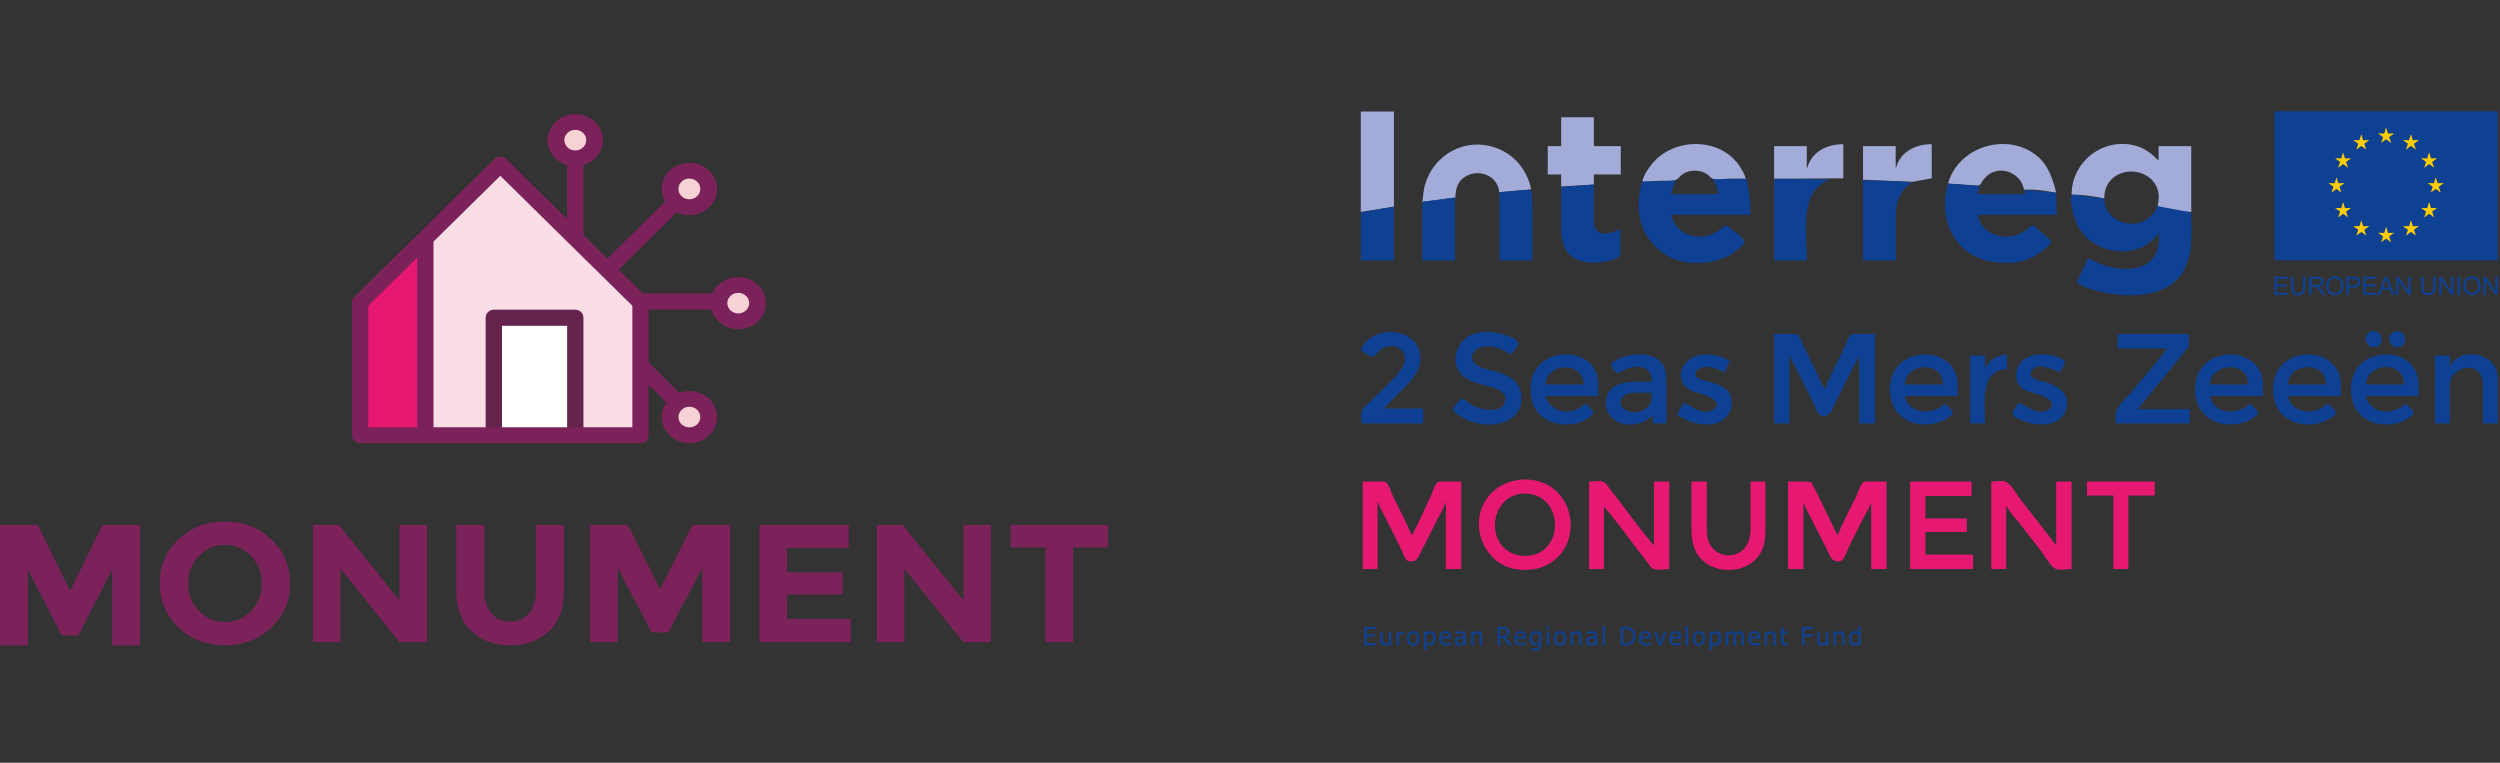 <svg xmlns="http://www.w3.org/2000/svg" viewBox="0 0 767 234">
  <rect x="0" y="0" width="767" height="234" fill="#333333" stroke="none"/>
  <g fill="none" fill-rule="evenodd">
    <g fill-rule="nonzero" transform="translate(417.486 34.208)">
      <path fill="#A3ACD8" d="M10.174,1.24344979e-14 L10.174,29.195 L9.09494702e-13,30.817 L9.09494702e-13,1.24344979e-14 L10.174,1.24344979e-14 Z M218.076,25.509 C218.076,15.285 227.933,7.739 237.834,10.532 C240.647,11.326 242.733,13.009 244.764,15.04 L244.764,15.04 L244.764,10.616 L254.79,10.616 L254.79,30.817 C251.583,30.679 247.54,29.964 244.469,29.047 C244.907,26.924 245.057,25.033 244.102,23.002 C241.701,17.895 234.248,16.883 230.327,20.803 C228.713,22.418 228.102,24.47 228.102,26.688 C225.006,25.949 221.258,25.511 218.076,25.509 Z M28.163,12.015 C36.224,7.79 46.451,10.963 50.61,19.168 C51.338,20.603 52.064,22.269 52.197,23.887 L52.197,23.887 L42.465,24.771 C42.006,19.166 35.261,17.202 31.26,20.564 C29.506,22.039 29.047,24.217 29.047,26.393 L29.047,26.393 L18.873,27.72 C19.193,25.996 19.186,24.27 19.674,22.56 C20.97,18.018 23.969,14.213 28.163,12.015 Z M180.181,22.117 C183.216,10.996 197.515,6.426 206.722,13.039 C210.761,15.939 212.226,20.331 213.357,24.919 C210.382,24.366 206.488,23.698 203.478,24.034 C202.772,19.317 197.076,16.579 193.009,19.09 C192.153,19.619 191.383,20.413 190.804,21.233 C190.47,21.705 190.211,22.491 189.603,22.66 C188.81,22.88 187.909,22.6 187.112,22.565 C186.533,22.54 185.955,22.505 185.378,22.466 L181.914,22.215 L181.914,22.215 Z M71.512,1.769 L71.512,10.616 L79.769,10.616 L79.769,19.316 L71.512,19.316 L71.512,22.412 L61.486,23.002 L61.486,19.316 L57.357,19.316 L57.357,10.616 L61.486,10.616 L61.486,1.769 L71.512,1.769 Z M175.168,10.026 L175.168,20.495 L169.418,21.555 L154.083,20.938 L154.083,10.616 L164.11,10.616 L164.11,17.104 L164.257,17.104 C165.683,12.154 170.445,10.026 175.168,10.026 L175.168,10.026 Z M89.237,16.219 C95.682,8.034 109.945,7.69 116.037,16.514 C116.888,17.745 117.758,19.176 118.106,20.643 C116.104,20.643 114.057,20.519 112.06,20.656 C110.874,20.737 109.406,21.051 108.233,20.743 C107.515,20.555 106.926,19.693 106.31,19.279 C105.029,18.417 103.563,18.074 102.034,18.142 C100.708,18.201 99.387,18.722 98.348,19.54 C97.785,19.982 97.261,20.842 96.553,21.038 C95.156,21.425 93.447,21.199 92.008,21.235 C90.144,21.28 88.27,21.522 86.405,21.527 C86.735,19.611 88.057,17.717 89.237,16.219 Z M148.038,10.026 L148.038,20.495 L126.805,20.643 L126.805,10.616 L136.832,10.616 L136.832,17.251 L136.979,17.251 C138.443,12.17 143.184,10.026 148.038,10.026 L148.038,10.026 Z"/>
      <path fill="#0E4194" d="M218.185,25.661 C218.685,25.266 220.138,25.71 220.73,25.781 C223.182,26.074 225.641,26.494 228.102,26.688 C228.118,32.454 234.327,35.789 239.456,33.958 C241.884,33.09 243.394,31.316 244.469,29.047 L244.469,29.047 L254.79,30.964 C254.79,37.127 255.533,44.097 252.033,49.543 C246.8,57.685 234.102,57.167 225.89,55.053 C223.779,54.509 221.595,53.719 219.698,52.639 C220.25,50.718 221.37,48.864 222.184,47.036 C222.393,46.568 222.714,45.384 223.269,45.239 C223.833,45.093 224.671,45.728 225.153,45.967 C226.558,46.665 228.049,47.23 229.577,47.591 C234.495,48.755 241.523,48.911 243.981,43.497 C244.839,41.607 244.911,39.49 244.911,37.452 L244.911,37.452 L244.304,38.06 C242.888,39.476 241.465,40.837 239.603,41.682 C234.36,44.062 227.561,42.884 223.236,39.177 C220.295,36.656 218.748,33.101 218.163,29.342 C218.048,28.607 217.524,26.182 218.185,25.661 Z M180.181,22.117 L189.766,22.854 L189.176,25.361 L203.773,25.361 L203.626,24.034 L213.357,24.919 L213.505,31.701 L189.323,31.701 C190.165,37.403 196.656,39.599 201.561,37.737 C202.675,37.314 203.723,36.679 204.658,35.946 C205.044,35.643 205.604,34.975 206.132,34.975 C206.666,34.975 207.243,35.659 207.607,35.988 C208.581,36.871 209.569,37.739 210.556,38.609 C210.921,38.931 211.555,39.308 211.685,39.812 C211.926,40.751 209.987,42.077 209.376,42.574 C206.582,44.847 202.844,46.402 199.202,46.446 C195.243,46.493 191.542,46.111 187.996,44.189 C180.239,39.983 177.598,30.196 180.181,22.117 L180.181,22.117 Z M118.253,20.643 C119.131,24.437 119.743,27.782 119.433,31.701 L119.433,31.701 L95.251,31.701 C96.412,37.306 102.389,39.673 107.49,37.737 C108.598,37.316 109.654,36.705 110.586,35.975 C110.978,35.668 111.527,34.984 112.06,34.973 C112.606,34.963 113.165,35.641 113.535,35.97 C114.555,36.876 117.249,38.48 117.615,39.811 C117.913,40.893 115.44,42.522 114.715,43.07 C110.965,45.905 106.593,46.5 102.034,46.446 C94.041,46.35 87.142,40.315 85.586,32.586 C84.818,28.766 85.396,25.249 86.257,21.527 L86.257,21.527 L96.578,21.233 L95.104,25.361 L109.701,25.361 C109.626,23.644 108.736,22.313 108.079,20.79 L108.079,20.79 Z M71.512,22.412 L71.512,32.586 C71.512,34.153 71.388,35.9 72.839,36.913 C74.805,38.284 77.72,36.916 79.622,36.125 L79.622,36.125 L79.622,42.023 C79.622,42.636 79.837,43.763 79.47,44.288 C78.799,45.25 76.573,45.7 75.493,45.941 C71.531,46.828 65.939,46.63 63.327,43.055 C61.512,40.569 61.486,37.444 61.486,34.503 L61.486,34.503 L61.486,23.149 L71.512,22.412 Z M126.805,20.643 L139.043,20.788 L144.352,20.938 C140.981,21.443 138.529,24.489 137.573,27.573 C135.85,33.131 136.832,39.945 136.832,45.709 L136.832,45.709 L126.805,45.709 L126.805,20.643 Z M154.083,21.085 L165.732,21.465 L169.27,21.822 C166.663,23.061 165.193,25.755 164.537,28.457 C163.974,30.777 164.11,33.169 164.11,35.535 L164.11,35.535 L164.11,45.709 L154.083,45.709 L154.083,21.085 Z M52.11,24.04 L52.511,25.361 L52.639,29.49 L52.639,45.709 L42.612,45.709 L42.612,24.771 L49.543,24.156 L52.11,24.04 Z M28.9,26.393 L28.9,45.709 L18.873,45.709 L18.873,27.72 L28.9,26.393 Z M10.174,29.195 L10.174,45.709 L1.13686838e-12,45.709 L1.13686838e-12,30.964 L10.174,29.195 Z"/>
    </g>
    <path fill="#0F4193" fill-rule="nonzero" d="M701.947,90.482 L701.947,89.824 L698.519,89.824 L698.519,87.923 L701.608,87.923 L701.608,87.268 L698.519,87.268 L698.519,85.558 L701.817,85.558 L701.817,84.899 L697.78,84.899 L697.78,90.482 L701.947,90.482 Z M705.088,90.578 C705.626,90.578 706.061,90.474 706.392,90.267 C706.724,90.06 706.953,89.792 707.08,89.462 C707.207,89.132 707.27,88.686 707.27,88.125 L707.27,88.125 L707.27,84.899 L706.531,84.899 L706.531,88.121 C706.531,88.822 706.416,89.295 706.185,89.542 C705.954,89.788 705.566,89.911 705.023,89.911 C704.706,89.911 704.437,89.849 704.217,89.725 C703.998,89.6 703.843,89.423 703.753,89.193 C703.663,88.963 703.618,88.606 703.618,88.121 L703.618,88.121 L703.618,84.899 L702.879,84.899 L702.879,88.125 C702.879,88.717 702.95,89.183 703.092,89.525 C703.234,89.866 703.472,90.127 703.804,90.307 C704.137,90.487 704.565,90.578 705.088,90.578 Z M709.151,90.482 L709.151,88.003 L710.007,88.003 C710.198,88.003 710.335,88.012 710.419,88.03 C710.533,88.058 710.645,88.107 710.756,88.178 C710.866,88.249 710.991,88.374 711.131,88.551 C711.271,88.729 711.448,88.986 711.664,89.321 L711.664,89.321 L712.403,90.482 L713.332,90.482 L712.361,88.963 C712.168,88.666 711.964,88.418 711.748,88.22 C711.646,88.129 711.498,88.036 711.302,87.942 C711.838,87.868 712.234,87.696 712.491,87.424 C712.747,87.152 712.875,86.819 712.875,86.422 C712.875,86.115 712.798,85.835 712.643,85.581 C712.488,85.327 712.281,85.15 712.022,85.049 C711.763,84.949 711.385,84.899 710.887,84.899 L710.887,84.899 L708.412,84.899 L708.412,90.482 L709.151,90.482 Z M710.739,87.363 L709.151,87.363 L709.151,85.516 L710.918,85.516 C711.332,85.516 711.634,85.601 711.826,85.771 C712.018,85.941 712.114,86.158 712.114,86.422 C712.114,86.603 712.064,86.77 711.965,86.923 C711.866,87.077 711.721,87.189 711.531,87.258 C711.34,87.328 711.076,87.363 710.739,87.363 L710.739,87.363 Z M716.378,90.578 C716.863,90.578 717.315,90.463 717.734,90.233 C718.153,90.003 718.477,89.665 718.705,89.218 C718.934,88.771 719.048,88.265 719.048,87.698 C719.048,87.14 718.94,86.64 718.722,86.2 C718.505,85.759 718.19,85.416 717.776,85.169 C717.362,84.923 716.897,84.8 716.382,84.8 C715.595,84.8 714.953,85.062 714.455,85.586 C713.957,86.111 713.708,86.836 713.708,87.763 C713.708,88.253 713.815,88.718 714.028,89.157 C714.242,89.596 714.555,89.943 714.969,90.197 C715.383,90.451 715.853,90.578 716.378,90.578 Z M716.374,89.945 C715.829,89.945 715.375,89.752 715.013,89.365 C714.651,88.977 714.47,88.447 714.47,87.775 C714.47,86.934 714.659,86.334 715.036,85.975 C715.413,85.616 715.863,85.436 716.386,85.436 C716.754,85.436 717.086,85.529 717.382,85.716 C717.678,85.903 717.902,86.165 718.056,86.504 C718.21,86.843 718.286,87.24 718.286,87.695 C718.286,88.413 718.107,88.968 717.747,89.359 C717.388,89.75 716.93,89.945 716.374,89.945 Z M720.639,90.482 L720.639,88.213 L722.071,88.213 C722.861,88.213 723.407,88.048 723.709,87.719 C724.011,87.39 724.162,86.989 724.162,86.514 C724.162,86.237 724.106,85.983 723.993,85.752 C723.88,85.521 723.73,85.341 723.545,85.213 C723.36,85.085 723.13,84.998 722.856,84.952 C722.66,84.917 722.377,84.899 722.006,84.899 L722.006,84.899 L719.9,84.899 L719.9,90.482 L720.639,90.482 Z M722.083,87.554 L720.639,87.554 L720.639,85.558 L722.067,85.558 C722.402,85.558 722.632,85.574 722.757,85.607 C722.95,85.661 723.105,85.771 723.223,85.937 C723.341,86.103 723.4,86.303 723.4,86.537 C723.4,86.859 723.3,87.109 723.099,87.287 C722.899,87.465 722.56,87.554 722.083,87.554 L722.083,87.554 Z M729.185,90.482 L729.185,89.824 L725.757,89.824 L725.757,87.923 L728.846,87.923 L728.846,87.268 L725.757,87.268 L725.757,85.558 L729.055,85.558 L729.055,84.899 L725.018,84.899 L725.018,90.482 L729.185,90.482 Z M730.277,90.482 L730.89,88.791 L733.225,88.791 L733.876,90.482 L734.717,90.482 L732.432,84.899 L731.636,84.899 L729.492,90.482 L730.277,90.482 Z M732.996,88.19 L731.103,88.19 L731.716,86.552 C731.846,86.199 731.946,85.844 732.017,85.486 C732.104,85.788 732.236,86.174 732.413,86.643 L732.413,86.643 L732.996,88.19 Z M735.909,90.482 L735.909,86.095 L738.841,90.482 L739.599,90.482 L739.599,84.899 L738.891,84.899 L738.891,89.283 L735.958,84.899 L735.2,84.899 L735.2,90.482 L735.909,90.482 Z M745.028,90.578 C745.567,90.578 746.001,90.474 746.333,90.267 C746.664,90.06 746.893,89.792 747.02,89.462 C747.147,89.132 747.211,88.686 747.211,88.125 L747.211,88.125 L747.211,84.899 L746.472,84.899 L746.472,88.121 C746.472,88.822 746.356,89.295 746.125,89.542 C745.894,89.788 745.507,89.911 744.963,89.911 C744.646,89.911 744.378,89.849 744.158,89.725 C743.938,89.6 743.783,89.423 743.693,89.193 C743.603,88.963 743.558,88.606 743.558,88.121 L743.558,88.121 L743.558,84.899 L742.819,84.899 L742.819,88.125 C742.819,88.717 742.89,89.183 743.033,89.525 C743.175,89.866 743.412,90.127 743.745,90.307 C744.077,90.487 744.505,90.578 745.028,90.578 Z M749.042,90.482 L749.042,86.095 L751.974,90.482 L752.732,90.482 L752.732,84.899 L752.024,84.899 L752.024,89.283 L749.091,84.899 L748.333,84.899 L748.333,90.482 L749.042,90.482 Z M754.738,90.482 L754.738,84.899 L753.999,84.899 L753.999,90.482 L754.738,90.482 Z M758.386,90.578 C758.871,90.578 759.323,90.463 759.742,90.233 C760.161,90.003 760.484,89.665 760.713,89.218 C760.941,88.771 761.056,88.265 761.056,87.698 C761.056,87.14 760.947,86.64 760.73,86.2 C760.513,85.759 760.197,85.416 759.784,85.169 C759.37,84.923 758.905,84.8 758.39,84.8 C757.603,84.8 756.96,85.062 756.463,85.586 C755.965,86.111 755.716,86.836 755.716,87.763 C755.716,88.253 755.823,88.718 756.036,89.157 C756.249,89.596 756.563,89.943 756.977,90.197 C757.391,90.451 757.86,90.578 758.386,90.578 Z M758.382,89.945 C757.836,89.945 757.382,89.752 757.02,89.365 C756.659,88.977 756.478,88.447 756.478,87.775 C756.478,86.934 756.666,86.334 757.043,85.975 C757.42,85.616 757.87,85.436 758.393,85.436 C758.762,85.436 759.094,85.529 759.389,85.716 C759.685,85.903 759.91,86.165 760.064,86.504 C760.217,86.843 760.294,87.24 760.294,87.695 C760.294,88.413 760.114,88.968 759.755,89.359 C759.396,89.75 758.938,89.945 758.382,89.945 Z M762.609,90.482 L762.609,86.095 L765.541,90.482 L766.299,90.482 L766.299,84.899 L765.591,84.899 L765.591,89.283 L762.658,84.899 L761.9,84.899 L761.9,90.482 L762.609,90.482 Z"/>
    <path fill="#0E4194" fill-rule="nonzero" d="M451.251,102.817 C454.563,101.325 458.674,101.684 462.015,102.873 C463.015,103.229 465.443,104.02 465.803,105.144 C466.085,106.02 463.994,108.313 463.342,108.817 C461.17,106.965 457.649,105.803 454.79,106.409 C452.822,106.826 450.85,108.557 451.943,110.733 C452.996,112.829 456.281,113.298 458.329,113.811 C463.273,115.049 467.387,117.592 466.741,123.267 C466.58,124.682 466.071,126.041 465.098,127.1 C461.598,130.907 455.346,130.932 450.809,129.134 C449.388,128.571 448.049,127.817 446.828,126.897 C446.331,126.524 445.538,126.051 445.88,125.331 C446.207,124.643 447.789,122.431 448.597,122.41 C449.416,122.39 450.684,123.761 451.399,124.17 C453.982,125.647 461.293,127.488 461.84,122.677 C462.098,120.407 459.783,119.473 458.034,118.892 C457.319,118.655 456.584,118.457 455.845,118.267 L455.105,118.077 C452.76,117.477 450.424,116.84 448.603,115.131 C444.684,111.454 446.818,104.815 451.251,102.817 Z M497.992,109.554 C501.531,108.344 506.648,108.07 509.467,111.042 C511.174,112.843 511.263,115.478 511.263,117.811 L511.263,129.902 L507.134,129.902 L507.134,127.395 C503.988,130.516 498.317,131.501 494.75,128.383 C491.505,125.545 492.128,119.944 496.076,118.152 C499.259,116.706 503.289,117.221 506.692,117.221 C506.692,116.525 506.723,115.83 506.512,115.157 C505.493,111.903 501.396,112.216 498.877,113.242 C498.109,113.555 497.316,114.242 496.519,114.421 C495.784,114.587 494.346,112.595 494.355,111.919 C494.37,110.823 497.142,109.845 497.992,109.554 Z M472.49,111.779 C477.136,107.252 486.562,107.611 489.541,113.977 C490.632,116.312 490.325,118.996 490.325,121.497 L490.325,121.497 L474.106,121.497 C475.973,126.963 482.415,127.753 486.344,123.856 L486.344,123.856 L486.491,123.856 C487.075,124.44 488.821,125.786 488.82,126.658 C488.82,127.215 488.062,127.704 487.671,128 C486.41,128.954 484.927,129.565 483.395,129.918 C479.746,130.759 475.806,130.081 472.926,127.625 C471.543,126.446 470.523,124.727 470.07,122.972 C469.103,119.213 469.59,114.604 472.49,111.779 Z M700.293,111.771 C705.001,107.162 714.443,107.678 717.349,114.125 C718.396,116.446 718.132,119.019 718.132,121.497 L718.132,121.497 L701.913,121.497 C703.128,127.369 710.561,127.371 714.151,123.856 L714.151,123.856 L714.299,123.856 C714.863,124.433 716.627,125.836 716.627,126.658 C716.627,127.214 715.869,127.674 715.478,127.962 C714.194,128.91 712.758,129.565 711.202,129.918 C707.579,130.741 703.592,130.104 700.733,127.646 C699.281,126.396 698.262,124.677 697.804,122.824 C696.866,119.032 697.392,114.612 700.293,111.771 Z M724.325,111.631 C729.008,107.24 738.256,107.698 741.187,113.977 C742.29,116.339 742.019,118.963 742.019,121.497 L742.019,121.497 L725.8,121.497 C727.289,127.193 734.315,127.548 738.038,123.856 L738.038,123.856 L738.185,123.856 C738.75,124.433 740.513,125.836 740.513,126.658 C740.513,127.214 739.756,127.674 739.365,127.962 C738.081,128.91 736.644,129.565 735.089,129.918 C731.466,130.741 727.479,130.104 724.62,127.646 C723.281,126.494 722.34,124.941 721.823,123.267 C720.62,119.381 721.263,114.504 724.325,111.631 Z M520.552,109.163 C524.086,108.055 527.575,109.075 530.726,110.733 L530.726,110.733 L529.104,114.272 L529.104,114.272 L528.563,114.018 C526.579,113.087 524.591,112.195 522.321,112.693 C521.022,112.978 519.33,114.352 520.609,115.697 C521.359,116.482 522.655,116.641 523.648,116.926 C526.273,117.679 529.986,118.569 530.968,121.497 C532.399,125.772 529.387,129.6 525.123,130.154 C521.238,130.659 517.733,129.237 514.507,127.248 L514.507,127.248 L516.571,123.561 C517.192,123.823 517.796,124.156 518.4,124.499 L518.917,124.795 C520.471,125.682 522.051,126.525 523.943,126.298 C525.366,126.126 527.703,124.728 526.28,123.125 C525.238,121.951 523.768,121.42 522.246,120.964 L521.673,120.796 C519.476,120.156 517.27,119.526 516.177,117.221 C514.492,113.668 517.209,110.21 520.552,109.163 Z M582.922,111.631 C587.669,107.164 596.942,107.759 599.833,114.125 C600.88,116.432 600.616,119.032 600.616,121.497 L600.616,121.497 L584.397,121.497 C585.612,127.366 593.036,127.38 596.635,123.856 L596.635,123.856 L596.783,123.856 C597.355,124.454 599.08,125.813 599.09,126.657 C599.099,127.21 598.344,127.658 597.962,127.95 C596.735,128.888 595.336,129.518 593.834,129.867 C590.143,130.724 586.134,130.188 583.217,127.647 C581.846,126.453 580.827,124.871 580.332,123.119 C579.227,119.22 579.876,114.498 582.922,111.631 Z M676.552,111.631 C681.259,107.202 690.415,107.74 693.392,113.977 C694.513,116.323 694.246,118.974 694.246,121.497 L694.246,121.497 L678.026,121.497 C679.241,127.366 686.665,127.38 690.265,123.856 L690.265,123.856 L690.412,123.856 C690.984,124.454 692.709,125.813 692.72,126.658 C692.729,127.221 691.985,127.671 691.592,127.962 C690.309,128.909 688.876,129.561 687.316,129.899 C683.578,130.71 679.613,130.13 676.699,127.517 C675.358,126.314 674.398,124.708 673.922,122.972 C672.864,119.114 673.551,114.455 676.552,111.631 Z M619.854,111.325 C622.229,108.471 626.939,108.223 630.253,109.218 C631.051,109.457 633.143,110.029 633.435,110.912 C633.708,111.735 632.316,113.603 631.875,114.272 C629.866,113.215 624.257,110.756 623.056,114.272 C622.338,116.373 626.349,116.838 627.599,117.225 C631.676,118.487 635.625,121.211 633.724,126.068 C631.859,130.832 625.637,130.821 621.554,129.409 C620.557,129.064 617.807,128.223 617.492,127.086 C617.237,126.172 618.951,124.388 619.342,123.561 C621.858,124.515 624.05,126.77 627.009,126.272 C628.306,126.053 630.371,124.806 629.273,123.272 C628.333,121.961 626.725,121.384 625.037,120.895 L624.554,120.757 C621.806,119.983 618.998,119.276 618.63,115.894 C618.552,115.17 618.581,114.396 618.724,113.682 C618.9,112.802 619.279,112.017 619.854,111.325 Z M615.656,108.669 L615.803,113.24 C608.963,113.381 608.72,120.185 608.902,125.896 L608.918,126.375 C608.963,127.647 609.021,128.852 609.021,129.902 L609.021,129.902 L604.45,129.902 L604.45,109.112 L609.021,109.112 L609.021,112.798 L609.168,112.798 C610.416,110.175 613.008,109.162 615.656,108.669 L615.656,108.669 Z M751.75,112.503 C753.801,107.208 762.516,107.803 765.158,112.06 C766.282,113.871 766.352,115.956 766.35,118.017 L766.348,118.667 L766.348,118.667 L766.348,129.902 L761.777,129.902 L761.777,120.023 C761.777,118.151 761.957,116.177 760.798,114.567 C758.607,111.521 753.868,112.806 752.269,115.747 C751.425,117.301 751.603,119.205 751.603,120.907 L751.603,120.907 L751.603,129.902 L747.032,129.902 L747.032,109.112 L751.603,109.112 L751.603,112.503 Z M671.539,102.476 L671.43,106.31 L669.769,108.522 L666.144,112.945 L655.909,125.478 L671.834,125.478 L671.834,129.902 L649.127,129.902 C649.127,128.803 648.845,127.251 649.236,126.216 C650.088,123.957 652.881,121.587 654.423,119.728 C657.937,115.493 661.592,111.294 664.904,106.9 L664.904,106.9 L649.716,106.9 L649.716,102.476 L671.539,102.476 Z M417.486,107.49 C420.56,99.499 434.631,100.036 435.727,108.964 C436.222,112.992 433.597,116.152 430.868,118.904 L430.425,119.346 C429.834,119.932 429.247,120.5 428.692,121.055 C428.341,121.406 427.996,121.761 427.652,122.118 L425.603,124.268 L425.603,124.268 L424.563,125.331 L436.654,125.331 L436.654,129.902 L417.781,129.902 C417.781,128.772 417.477,127.132 417.869,126.068 C418.388,124.661 420.419,123.283 421.467,122.234 C424.35,119.352 427.677,116.431 430.032,113.093 C431.849,110.516 431.281,107.004 427.807,106.261 C426.144,105.906 424.344,106.565 423.089,107.664 C422.593,108.099 421.939,109.285 421.293,109.432 C420.345,109.647 418.332,107.935 417.486,107.49 Z M567.977,102.628 C568.477,102.279 569.514,102.476 570.095,102.476 L570.095,102.476 L575.255,102.476 L575.255,129.902 L570.389,129.902 L570.389,109.259 L570.242,109.259 C569.767,110.874 568.675,112.466 567.92,113.977 L567.92,113.977 L563.054,123.709 C561.997,125.823 561.553,128.003 558.756,127.521 C557.612,127.323 556.61,124.093 556.124,123.119 L556.124,123.119 L551.479,113.83 C550.698,112.265 549.642,110.647 549.157,108.964 L549.157,108.964 L549.009,108.964 L549.009,129.902 L544.291,129.902 L544.291,102.476 L549.452,102.476 L551.569,102.628 L552.446,104.246 L554.149,107.784 L559.773,119.433 C561.5,115.287 563.626,111.212 565.634,107.195 C566.231,106.001 566.871,103.4 567.977,102.628 Z M506.692,120.465 L502.268,120.465 C501.418,120.465 500.598,120.477 499.762,120.655 C497.655,121.101 496.253,123.571 498.02,125.299 C500.151,127.383 505.046,126.514 506.317,123.856 C506.822,122.799 506.692,121.603 506.692,120.465 Z M725.8,117.958 L737.595,117.958 C737.485,116.562 737.158,115.157 736.108,114.152 C732.665,110.858 726.009,113.09 725.8,117.958 Z M474.106,117.958 L485.902,117.958 C485.753,110.764 474.648,111.137 474.106,117.958 Z M584.397,117.958 L596.193,117.958 C595.877,116.264 595.662,114.784 594.129,113.715 C590.547,111.219 584.496,113.228 584.397,117.958 Z M678.026,117.958 L689.822,117.958 C689.52,116.334 689.343,114.881 687.905,113.819 C684.342,111.188 678.127,113.143 678.026,117.958 Z M701.913,117.958 L713.709,117.958 C713.516,116.432 713.216,114.92 711.938,113.908 C708.407,111.115 702.013,113.111 701.913,117.958 Z M734.794,101.67 C738.014,100.889 739.166,105.804 735.974,106.504 C732.927,107.172 731.79,102.399 734.794,101.67 Z M727.569,101.67 C730.693,100.912 731.989,105.643 728.896,106.449 C725.77,107.264 724.484,102.419 727.569,101.67 Z"/>
    <path fill="#E61871" fill-rule="nonzero" d="M523.648,147.743 L523.648,159.834 C523.648,162.213 523.421,164.733 524.58,166.911 C527.069,171.588 533.805,171.559 536.143,166.764 C537.264,164.466 537.066,161.874 537.066,159.391 L537.066,159.391 L537.066,147.743 L541.637,147.743 L541.637,160.129 C541.637,163.094 541.81,166.053 540.559,168.828 C537.076,176.553 524.798,176.89 520.553,169.713 C519.038,167.149 518.937,164.09 518.93,161.179 L518.93,147.743 L523.648,147.743 Z M465.996,147.216 C468,146.943 470.253,147.127 472.189,147.702 C483.565,151.078 485.439,167.115 475.138,173.041 C473.671,173.885 471.953,174.462 470.272,174.683 C467.699,175.022 464.896,174.887 462.457,173.922 C454.184,170.65 450.952,159.798 456.397,152.609 C458.754,149.499 462.189,147.734 465.996,147.216 Z M610.938,147.743 C612.136,147.743 614.552,147.278 615.591,147.895 C617.335,148.928 618.826,151.899 620.079,153.493 C623.69,158.088 627.365,162.659 630.843,167.353 L630.843,167.353 L630.843,147.743 L635.561,147.743 L635.561,174.578 C634.279,174.578 631.573,175.096 630.469,174.427 C628.814,173.424 627.434,170.643 626.241,169.123 C623.86,166.085 621.505,163.026 619.133,159.981 C617.999,158.527 616.374,156.961 615.656,155.263 L615.656,155.263 L615.509,155.263 L615.509,174.578 L610.938,174.578 Z M487.524,147.743 C488.747,147.743 490.993,147.309 492.081,147.895 C492.733,148.244 493.189,149.091 493.631,149.66 L493.631,149.66 L496.614,153.493 C500.184,158.109 503.612,162.942 507.429,167.353 L507.429,167.353 L507.429,147.743 L512.147,147.743 L512.147,174.578 C510.837,174.578 508.169,175.092 507.031,174.427 C506.418,174.068 505.956,173.215 505.53,172.662 C504.504,171.33 503.449,170.021 502.435,168.681 C499.069,164.236 495.742,159.626 492.095,155.41 L492.095,155.41 L492.095,174.578 L487.524,174.578 Z M441.172,147.895 C441.645,147.563 442.592,147.743 443.142,147.743 L443.142,147.743 L448.302,147.743 L448.302,174.578 L443.584,174.578 L443.584,154.231 L443.437,154.231 C442.924,156.013 441.796,157.734 440.967,159.391 C439.463,162.398 438.003,165.429 436.405,168.386 C435.315,170.4 434.985,172.651 432.237,172.197 C431.035,172 430.115,168.946 429.613,167.943 L429.613,167.943 L425.116,158.949 C424.335,157.385 423.279,155.766 422.794,154.083 L422.794,154.083 L422.647,154.083 L422.647,174.578 L418.076,174.578 L418.076,147.743 L423.089,147.743 C423.664,147.743 424.588,147.572 425.096,147.895 C426.21,148.605 426.822,151.156 427.402,152.314 C429.363,156.239 431.429,160.207 433.115,164.257 C435.334,160.454 436.946,156.255 438.903,152.314 C439.464,151.181 440.134,148.619 441.172,147.895 Z M571.774,147.895 C572.281,147.572 573.206,147.743 573.781,147.743 L573.781,147.743 L578.794,147.743 L578.794,174.578 L574.076,174.578 L574.076,154.378 L573.928,154.378 C573.421,156.137 572.296,157.772 571.46,159.391 C569.999,162.222 568.607,165.093 567.182,167.943 C566.705,168.897 565.751,172.003 564.624,172.197 C562.323,172.594 561.648,171.132 560.883,169.426 L560.729,169.082 C560.624,168.851 560.516,168.618 560.4,168.386 C558.822,165.232 557.185,162.104 555.608,158.949 C554.872,157.477 553.889,155.962 553.433,154.378 L553.433,154.378 L553.285,154.378 L553.285,174.578 L548.567,174.578 L548.567,147.743 L553.728,147.743 L555.698,147.895 L557.893,152.166 L563.754,164.257 C565.443,160.204 567.516,156.246 569.468,152.314 C570.044,151.153 570.655,148.608 571.774,147.895 Z M604.892,147.743 L604.892,152.166 L590.737,152.166 L590.737,159.096 L603.418,159.096 L603.418,163.225 L590.737,163.225 L590.737,170.155 L605.335,170.155 L605.335,174.578 L586.019,174.578 L586.019,147.743 L604.892,147.743 Z M661.07,147.743 L661.07,152.019 L652.96,152.019 L652.96,174.578 L648.389,174.578 L648.389,152.019 L640.28,152.019 L640.28,147.743 L661.07,147.743 Z M466.439,151.494 C456.753,153.007 455.746,167.774 465.406,170.246 C466.838,170.614 468.23,170.653 469.682,170.407 C479.404,168.769 479.539,153.9 470.125,151.672 C468.948,151.395 467.639,151.307 466.439,151.494 Z"/>
    <path fill="#0F4193" fill-rule="nonzero" d="M422.094,198 L422.094,197.33 L419.302,197.33 L419.302,195.224 L421.904,195.224 L421.904,194.553 L419.302,194.553 L419.302,192.999 L422.094,192.999 L422.094,192.329 L418.548,192.329 L418.548,198 L422.094,198 Z M424.834,198.118 C425.077,198.118 425.298,198.068 425.496,197.968 C425.694,197.867 425.904,197.721 426.125,197.528 L426.125,197.528 L426.125,198 L426.841,198 L426.841,193.746 L426.125,193.746 L426.125,196.922 C425.96,197.067 425.778,197.189 425.58,197.288 C425.382,197.387 425.195,197.436 425.02,197.436 C424.832,197.436 424.688,197.411 424.588,197.36 C424.488,197.309 424.408,197.229 424.35,197.12 C424.292,197.008 424.254,196.878 424.238,196.73 C424.221,196.581 424.213,196.394 424.213,196.168 L424.213,196.168 L424.213,193.746 L423.497,193.746 L423.497,196.507 C423.497,196.794 423.53,197.038 423.598,197.238 C423.665,197.439 423.76,197.605 423.881,197.737 C424.003,197.869 424.146,197.966 424.31,198.027 C424.474,198.088 424.648,198.118 424.834,198.118 Z M429.253,198 L429.253,194.98 C429.423,194.815 429.603,194.69 429.794,194.607 C429.984,194.523 430.176,194.481 430.369,194.481 C430.452,194.481 430.524,194.483 430.584,194.487 C430.643,194.49 430.7,194.5 430.753,194.515 L430.753,194.515 L430.791,194.515 L430.791,193.769 C430.746,193.761 430.704,193.755 430.668,193.752 C430.631,193.748 430.576,193.746 430.502,193.746 C430.319,193.746 430.131,193.793 429.936,193.889 C429.742,193.984 429.514,194.147 429.253,194.378 L429.253,194.378 L429.253,193.746 L428.537,193.746 L428.537,198 L429.253,198 Z M433.573,198.118 C434.147,198.118 434.606,197.923 434.951,197.533 C435.297,197.144 435.469,196.591 435.469,195.875 C435.469,195.161 435.297,194.608 434.951,194.216 C434.606,193.824 434.147,193.628 433.573,193.628 C433.001,193.628 432.541,193.825 432.192,194.218 C431.843,194.612 431.668,195.164 431.668,195.875 C431.668,196.565 431.838,197.112 432.177,197.514 C432.516,197.917 432.981,198.118 433.573,198.118 Z M433.573,197.501 C433.2,197.501 432.912,197.363 432.71,197.088 C432.508,196.812 432.407,196.408 432.407,195.875 C432.407,195.324 432.508,194.914 432.71,194.647 C432.912,194.379 433.2,194.245 433.573,194.245 C433.943,194.245 434.229,194.379 434.43,194.647 C434.63,194.914 434.731,195.324 434.731,195.875 C434.731,196.418 434.63,196.825 434.428,197.095 C434.226,197.366 433.941,197.501 433.573,197.501 Z M437.58,199.569 L437.58,197.787 C437.751,197.888 437.917,197.963 438.079,198.011 C438.242,198.06 438.429,198.084 438.639,198.084 C439.157,198.084 439.586,197.874 439.925,197.453 C440.264,197.033 440.433,196.469 440.433,195.761 C440.433,195.111 440.297,194.593 440.024,194.207 C439.751,193.821 439.371,193.628 438.883,193.628 C438.627,193.628 438.39,193.682 438.173,193.79 C437.956,193.898 437.758,194.031 437.58,194.191 L437.58,194.191 L437.58,193.746 L436.864,193.746 L436.864,199.569 L437.58,199.569 Z M438.521,197.44 C438.349,197.44 438.196,197.424 438.062,197.391 C437.929,197.358 437.768,197.295 437.58,197.204 L437.58,197.204 L437.58,194.793 C437.751,194.651 437.93,194.535 438.119,194.445 C438.309,194.355 438.505,194.309 438.708,194.309 C439.056,194.309 439.307,194.443 439.462,194.711 C439.617,194.979 439.694,195.356 439.694,195.841 C439.694,196.364 439.591,196.761 439.386,197.033 C439.18,197.304 438.892,197.44 438.521,197.44 Z M443.683,198.099 C443.856,198.099 443.998,198.089 444.111,198.069 C444.224,198.048 444.351,198.019 444.49,197.981 C444.589,197.953 444.701,197.914 444.826,197.865 C444.95,197.815 445.054,197.774 445.138,197.741 L445.138,197.741 L445.138,196.96 L445.096,196.96 C445.038,197.008 444.964,197.06 444.875,197.115 C444.786,197.169 444.677,197.226 444.548,197.284 C444.426,197.34 444.289,197.386 444.138,197.421 C443.987,197.457 443.833,197.474 443.675,197.474 C443.236,197.474 442.892,197.344 442.643,197.082 C442.394,196.821 442.27,196.442 442.27,195.947 L442.27,195.947 L445.218,195.947 L445.218,195.559 C445.218,195.218 445.177,194.931 445.096,194.696 C445.015,194.461 444.898,194.262 444.746,194.1 C444.593,193.938 444.415,193.818 444.212,193.742 C444.009,193.666 443.776,193.628 443.512,193.628 C442.925,193.628 442.45,193.833 442.087,194.243 C441.724,194.653 441.543,195.204 441.543,195.898 C441.543,196.601 441.73,197.144 442.104,197.526 C442.479,197.908 443.005,198.099 443.683,198.099 Z M444.521,195.399 L442.27,195.399 C442.285,195.218 442.321,195.06 442.377,194.925 C442.432,194.789 442.514,194.665 442.62,194.553 C442.73,194.444 442.851,194.361 442.984,194.304 C443.117,194.247 443.279,194.218 443.47,194.218 C443.663,194.218 443.825,194.246 443.955,194.302 C444.086,194.358 444.193,194.439 444.277,194.546 C444.353,194.642 444.412,194.76 444.452,194.9 C444.493,195.039 444.516,195.206 444.521,195.399 L444.521,195.399 Z M447.596,198.118 C447.809,198.118 447.974,198.1 448.093,198.065 C448.211,198.029 448.333,197.978 448.46,197.912 C448.551,197.867 448.646,197.805 448.744,197.728 C448.842,197.65 448.92,197.59 448.978,197.547 L448.978,197.547 L448.978,198 L449.69,198 L449.69,195.09 C449.69,194.824 449.652,194.598 449.576,194.412 C449.5,194.227 449.384,194.076 449.229,193.959 C449.069,193.84 448.889,193.757 448.689,193.712 C448.488,193.666 448.242,193.643 447.95,193.643 C447.709,193.643 447.465,193.666 447.218,193.712 C446.972,193.757 446.783,193.799 446.651,193.837 L446.651,193.837 L446.651,194.565 L446.693,194.565 C446.916,194.471 447.14,194.399 447.363,194.349 C447.587,194.3 447.781,194.275 447.946,194.275 C448.086,194.275 448.221,194.285 448.353,194.304 C448.485,194.323 448.597,194.362 448.689,194.42 C448.78,194.476 448.851,194.555 448.902,194.658 C448.953,194.761 448.978,194.896 448.978,195.064 L448.978,195.064 L448.978,195.201 C448.602,195.221 448.252,195.252 447.927,195.294 C447.602,195.336 447.32,195.411 447.081,195.521 C446.812,195.642 446.615,195.807 446.491,196.014 C446.367,196.221 446.304,196.471 446.304,196.766 C446.304,196.956 446.339,197.137 446.407,197.309 C446.476,197.48 446.567,197.624 446.681,197.741 C446.801,197.86 446.939,197.953 447.097,198.019 C447.254,198.085 447.42,198.118 447.596,198.118 Z M447.851,197.459 C447.587,197.459 447.386,197.397 447.249,197.273 C447.112,197.148 447.043,196.964 447.043,196.72 C447.043,196.504 447.105,196.336 447.23,196.216 C447.354,196.095 447.512,196.006 447.702,195.947 C447.862,195.899 448.072,195.861 448.332,195.835 C448.593,195.808 448.808,195.787 448.978,195.772 L448.978,195.772 L448.978,196.953 C448.818,197.095 448.647,197.215 448.464,197.313 C448.281,197.41 448.077,197.459 447.851,197.459 Z M452.072,198 L452.072,194.824 C452.252,194.671 452.437,194.548 452.626,194.452 C452.815,194.357 452.998,194.309 453.176,194.309 C453.356,194.309 453.499,194.335 453.603,194.388 C453.707,194.44 453.788,194.519 453.847,194.626 C453.9,194.727 453.936,194.862 453.955,195.031 C453.974,195.2 453.984,195.382 453.984,195.578 L453.984,195.578 L453.984,198 L454.7,198 L454.7,195.239 C454.7,194.716 454.582,194.316 454.345,194.041 C454.109,193.765 453.782,193.628 453.363,193.628 C453.132,193.628 452.912,193.679 452.704,193.78 C452.496,193.882 452.285,194.028 452.072,194.218 L452.072,194.218 L452.072,193.746 L451.356,193.746 L451.356,198 L452.072,198 Z M460.274,198 L460.274,195.745 L461.135,195.745 L462.932,198 L463.911,198 L461.893,195.532 C462.256,195.397 462.543,195.191 462.753,194.911 C462.964,194.632 463.069,194.284 463.069,193.868 C463.069,193.571 463.012,193.322 462.896,193.121 C462.781,192.921 462.624,192.757 462.426,192.63 C462.228,192.5 462.019,192.418 461.799,192.382 C461.58,192.347 461.307,192.329 460.982,192.329 L460.982,192.329 L459.52,192.329 L459.52,198 L460.274,198 Z M460.937,195.117 L460.274,195.117 L460.274,192.976 L461.02,192.976 C461.231,192.976 461.408,192.991 461.55,193.02 C461.692,193.049 461.816,193.1 461.923,193.171 C462.045,193.252 462.135,193.357 462.193,193.485 C462.252,193.613 462.281,193.76 462.281,193.925 C462.281,194.123 462.255,194.296 462.203,194.443 C462.151,194.59 462.07,194.717 461.961,194.824 C461.839,194.943 461.692,195.022 461.519,195.06 C461.347,195.098 461.152,195.117 460.937,195.117 L460.937,195.117 Z M466.67,198.099 C466.842,198.099 466.985,198.089 467.098,198.069 C467.211,198.048 467.337,198.019 467.477,197.981 C467.576,197.953 467.688,197.914 467.812,197.865 C467.937,197.815 468.041,197.774 468.124,197.741 L468.124,197.741 L468.124,196.96 L468.083,196.96 C468.024,197.008 467.951,197.06 467.862,197.115 C467.773,197.169 467.664,197.226 467.534,197.284 C467.412,197.34 467.276,197.386 467.125,197.421 C466.974,197.457 466.819,197.474 466.662,197.474 C466.223,197.474 465.879,197.344 465.63,197.082 C465.381,196.821 465.257,196.442 465.257,195.947 L465.257,195.947 L468.204,195.947 L468.204,195.559 C468.204,195.218 468.164,194.931 468.083,194.696 C468.001,194.461 467.885,194.262 467.732,194.1 C467.58,193.938 467.402,193.818 467.199,193.742 C466.996,193.666 466.762,193.628 466.498,193.628 C465.912,193.628 465.437,193.833 465.074,194.243 C464.711,194.653 464.529,195.204 464.529,195.898 C464.529,196.601 464.716,197.144 465.091,197.526 C465.465,197.908 465.992,198.099 466.67,198.099 Z M467.507,195.399 L465.257,195.399 C465.272,195.218 465.307,195.06 465.363,194.925 C465.419,194.789 465.5,194.665 465.607,194.553 C465.716,194.444 465.837,194.361 465.971,194.304 C466.104,194.247 466.266,194.218 466.456,194.218 C466.649,194.218 466.811,194.246 466.942,194.302 C467.073,194.358 467.18,194.439 467.264,194.546 C467.34,194.642 467.398,194.76 467.439,194.9 C467.48,195.039 467.502,195.206 467.507,195.399 L467.507,195.399 Z M470.948,199.611 C471.595,199.611 472.076,199.442 472.391,199.104 C472.706,198.767 472.863,198.237 472.863,197.516 L472.863,197.516 L472.863,193.746 L472.189,193.746 L472.147,193.929 C471.985,193.832 471.823,193.758 471.662,193.706 C471.501,193.654 471.31,193.628 471.089,193.628 C470.855,193.628 470.629,193.677 470.411,193.776 C470.192,193.875 470.003,194.016 469.843,194.199 C469.676,194.389 469.542,194.621 469.443,194.894 C469.344,195.167 469.295,195.48 469.295,195.833 C469.295,196.508 469.438,197.026 469.725,197.387 C470.012,197.747 470.398,197.928 470.883,197.928 C471.162,197.928 471.395,197.888 471.58,197.808 C471.765,197.728 471.955,197.604 472.147,197.436 L472.147,197.436 L472.147,197.81 C472.147,197.985 472.131,198.141 472.098,198.278 C472.065,198.415 472.008,198.536 471.927,198.64 C471.84,198.744 471.72,198.825 471.567,198.884 C471.413,198.942 471.226,198.971 471.005,198.971 C470.873,198.971 470.751,198.961 470.639,198.941 C470.528,198.92 470.406,198.894 470.274,198.861 C470.154,198.83 470.048,198.798 469.954,198.764 C469.86,198.729 469.789,198.702 469.74,198.682 L469.74,198.682 L469.702,198.682 L469.702,199.428 C469.89,199.484 470.093,199.529 470.31,199.562 C470.527,199.595 470.74,199.611 470.948,199.611 Z M471.043,197.265 C470.688,197.265 470.43,197.142 470.272,196.896 C470.113,196.649 470.034,196.29 470.034,195.818 C470.034,195.32 470.138,194.938 470.346,194.671 C470.554,194.405 470.84,194.271 471.203,194.271 C471.353,194.271 471.503,194.29 471.654,194.327 C471.805,194.363 471.97,194.425 472.147,194.511 L472.147,194.511 L472.147,196.846 C471.99,196.978 471.813,197.081 471.616,197.154 C471.419,197.228 471.228,197.265 471.043,197.265 Z M475.34,193.034 L475.34,192.291 L474.525,192.291 L474.525,193.034 L475.34,193.034 Z M475.291,198 L475.291,193.746 L474.575,193.746 L474.575,198 L475.291,198 Z M478.605,198.118 C479.179,198.118 479.639,197.923 479.984,197.533 C480.329,197.144 480.502,196.591 480.502,195.875 C480.502,195.161 480.329,194.608 479.984,194.216 C479.639,193.824 479.179,193.628 478.605,193.628 C478.034,193.628 477.574,193.825 477.225,194.218 C476.876,194.612 476.701,195.164 476.701,195.875 C476.701,196.565 476.87,197.112 477.209,197.514 C477.548,197.917 478.014,198.118 478.605,198.118 Z M478.605,197.501 C478.232,197.501 477.944,197.363 477.743,197.088 C477.541,196.812 477.44,196.408 477.44,195.875 C477.44,195.324 477.541,194.914 477.743,194.647 C477.944,194.379 478.232,194.245 478.605,194.245 C478.976,194.245 479.262,194.379 479.462,194.647 C479.663,194.914 479.763,195.324 479.763,195.875 C479.763,196.418 479.662,196.825 479.46,197.095 C479.258,197.366 478.973,197.501 478.605,197.501 Z M482.613,198 L482.613,194.824 C482.793,194.671 482.978,194.548 483.167,194.452 C483.356,194.357 483.54,194.309 483.718,194.309 C483.898,194.309 484.04,194.335 484.144,194.388 C484.248,194.44 484.329,194.519 484.388,194.626 C484.441,194.727 484.477,194.862 484.496,195.031 C484.515,195.2 484.525,195.382 484.525,195.578 L484.525,195.578 L484.525,198 L485.241,198 L485.241,195.239 C485.241,194.716 485.123,194.316 484.887,194.041 C484.651,193.765 484.323,193.628 483.904,193.628 C483.673,193.628 483.453,193.679 483.245,193.78 C483.037,193.882 482.826,194.028 482.613,194.218 L482.613,194.218 L482.613,193.746 L481.897,193.746 L481.897,198 L482.613,198 Z M487.9,198.118 C488.114,198.118 488.279,198.1 488.397,198.065 C488.516,198.029 488.638,197.978 488.765,197.912 C488.856,197.867 488.951,197.805 489.049,197.728 C489.147,197.65 489.225,197.59 489.283,197.547 L489.283,197.547 L489.283,198 L489.995,198 L489.995,195.09 C489.995,194.824 489.957,194.598 489.881,194.412 C489.805,194.227 489.689,194.076 489.534,193.959 C489.374,193.84 489.194,193.757 488.994,193.712 C488.793,193.666 488.547,193.643 488.255,193.643 C488.013,193.643 487.77,193.666 487.523,193.712 C487.277,193.757 487.088,193.799 486.956,193.837 L486.956,193.837 L486.956,194.565 L486.998,194.565 C487.221,194.471 487.445,194.399 487.668,194.349 C487.892,194.3 488.086,194.275 488.251,194.275 C488.39,194.275 488.526,194.285 488.658,194.304 C488.79,194.323 488.902,194.362 488.994,194.42 C489.085,194.476 489.156,194.555 489.207,194.658 C489.258,194.761 489.283,194.896 489.283,195.064 L489.283,195.064 L489.283,195.201 C488.907,195.221 488.557,195.252 488.232,195.294 C487.907,195.336 487.625,195.411 487.386,195.521 C487.117,195.642 486.92,195.807 486.796,196.014 C486.672,196.221 486.609,196.471 486.609,196.766 C486.609,196.956 486.644,197.137 486.712,197.309 C486.781,197.48 486.872,197.624 486.986,197.741 C487.106,197.86 487.244,197.953 487.402,198.019 C487.559,198.085 487.725,198.118 487.9,198.118 Z M488.156,197.459 C487.892,197.459 487.691,197.397 487.554,197.273 C487.417,197.148 487.348,196.964 487.348,196.72 C487.348,196.504 487.41,196.336 487.535,196.216 C487.659,196.095 487.817,196.006 488.007,195.947 C488.167,195.899 488.377,195.861 488.637,195.835 C488.898,195.808 489.113,195.787 489.283,195.772 L489.283,195.772 L489.283,196.953 C489.123,197.095 488.952,197.215 488.769,197.313 C488.586,197.41 488.382,197.459 488.156,197.459 Z M492.392,198 L492.392,192.074 L491.676,192.074 L491.676,198 L492.392,198 Z M498.564,198 C499.024,198 499.401,197.97 499.697,197.909 C499.993,197.848 500.284,197.727 500.571,197.547 C500.924,197.313 501.205,196.988 501.415,196.572 C501.624,196.155 501.729,195.688 501.729,195.17 C501.729,194.617 501.629,194.14 501.428,193.74 C501.228,193.34 500.944,193.02 500.579,192.778 C500.366,192.639 500.107,192.529 499.804,192.449 C499.5,192.369 499.082,192.329 498.549,192.329 L498.549,192.329 L497.258,192.329 L497.258,198 L498.564,198 Z M498.587,197.353 L498.012,197.353 L498.012,192.976 L498.587,192.976 C498.927,192.976 499.212,193.003 499.44,193.056 C499.669,193.11 499.883,193.197 500.084,193.319 C500.368,193.492 500.583,193.732 500.727,194.041 C500.872,194.349 500.944,194.722 500.944,195.159 C500.944,195.601 500.878,195.969 500.746,196.265 C500.614,196.561 500.418,196.798 500.156,196.975 C499.948,197.12 499.718,197.219 499.467,197.273 C499.215,197.326 498.922,197.353 498.587,197.353 L498.587,197.353 Z M504.998,198.099 C505.171,198.099 505.313,198.089 505.426,198.069 C505.539,198.048 505.666,198.019 505.805,197.981 C505.904,197.953 506.016,197.914 506.14,197.865 C506.265,197.815 506.369,197.774 506.453,197.741 L506.453,197.741 L506.453,196.96 L506.411,196.96 C506.352,197.008 506.279,197.06 506.19,197.115 C506.101,197.169 505.992,197.226 505.862,197.284 C505.741,197.34 505.604,197.386 505.453,197.421 C505.302,197.457 505.148,197.474 504.99,197.474 C504.551,197.474 504.207,197.344 503.958,197.082 C503.709,196.821 503.585,196.442 503.585,195.947 L503.585,195.947 L506.533,195.947 L506.533,195.559 C506.533,195.218 506.492,194.931 506.411,194.696 C506.33,194.461 506.213,194.262 506.06,194.1 C505.908,193.938 505.73,193.818 505.527,193.742 C505.324,193.666 505.091,193.628 504.826,193.628 C504.24,193.628 503.765,193.833 503.402,194.243 C503.039,194.653 502.857,195.204 502.857,195.898 C502.857,196.601 503.045,197.144 503.419,197.526 C503.794,197.908 504.32,198.099 504.998,198.099 Z M505.836,195.399 L503.585,195.399 C503.6,195.218 503.636,195.06 503.692,194.925 C503.747,194.789 503.829,194.665 503.935,194.553 C504.044,194.444 504.166,194.361 504.299,194.304 C504.432,194.247 504.594,194.218 504.785,194.218 C504.978,194.218 505.139,194.246 505.27,194.302 C505.401,194.358 505.508,194.439 505.592,194.546 C505.668,194.642 505.727,194.76 505.767,194.9 C505.808,195.039 505.831,195.206 505.836,195.399 L505.836,195.399 Z M509.657,198 L511.26,193.746 L510.514,193.746 L509.36,197.029 L508.194,193.746 L507.421,193.746 L509.013,198 L509.657,198 Z M514.247,198.099 C514.42,198.099 514.563,198.089 514.676,198.069 C514.789,198.048 514.915,198.019 515.055,197.981 C515.154,197.953 515.266,197.914 515.39,197.865 C515.514,197.815 515.618,197.774 515.702,197.741 L515.702,197.741 L515.702,196.96 L515.66,196.96 C515.602,197.008 515.528,197.06 515.439,197.115 C515.351,197.169 515.241,197.226 515.112,197.284 C514.99,197.34 514.854,197.386 514.702,197.421 C514.551,197.457 514.397,197.474 514.24,197.474 C513.8,197.474 513.456,197.344 513.208,197.082 C512.959,196.821 512.834,196.442 512.834,195.947 L512.834,195.947 L515.782,195.947 L515.782,195.559 C515.782,195.218 515.742,194.931 515.66,194.696 C515.579,194.461 515.462,194.262 515.31,194.1 C515.158,193.938 514.98,193.818 514.777,193.742 C514.574,193.666 514.34,193.628 514.076,193.628 C513.489,193.628 513.015,193.833 512.652,194.243 C512.288,194.653 512.107,195.204 512.107,195.898 C512.107,196.601 512.294,197.144 512.669,197.526 C513.043,197.908 513.569,198.099 514.247,198.099 Z M515.085,195.399 L512.834,195.399 C512.85,195.218 512.885,195.06 512.941,194.925 C512.997,194.789 513.078,194.665 513.185,194.553 C513.294,194.444 513.415,194.361 513.548,194.304 C513.682,194.247 513.844,194.218 514.034,194.218 C514.227,194.218 514.389,194.246 514.52,194.302 C514.65,194.358 514.758,194.439 514.842,194.546 C514.918,194.642 514.976,194.76 515.017,194.9 C515.057,195.039 515.08,195.206 515.085,195.399 L515.085,195.399 Z M517.897,198 L517.897,192.074 L517.181,192.074 L517.181,198 L517.897,198 Z M521.212,198.118 C521.786,198.118 522.245,197.923 522.59,197.533 C522.936,197.144 523.108,196.591 523.108,195.875 C523.108,195.161 522.936,194.608 522.59,194.216 C522.245,193.824 521.786,193.628 521.212,193.628 C520.64,193.628 520.18,193.825 519.831,194.218 C519.482,194.612 519.307,195.164 519.307,195.875 C519.307,196.565 519.477,197.112 519.816,197.514 C520.155,197.917 520.62,198.118 521.212,198.118 Z M521.212,197.501 C520.838,197.501 520.551,197.363 520.349,197.088 C520.147,196.812 520.046,196.408 520.046,195.875 C520.046,195.324 520.147,194.914 520.349,194.647 C520.551,194.379 520.838,194.245 521.212,194.245 C521.582,194.245 521.868,194.379 522.069,194.647 C522.269,194.914 522.37,195.324 522.37,195.875 C522.37,196.418 522.269,196.825 522.067,197.095 C521.865,197.366 521.58,197.501 521.212,197.501 Z M525.219,199.569 L525.219,197.787 C525.39,197.888 525.556,197.963 525.718,198.011 C525.881,198.06 526.068,198.084 526.278,198.084 C526.796,198.084 527.225,197.874 527.564,197.453 C527.903,197.033 528.072,196.469 528.072,195.761 C528.072,195.111 527.936,194.593 527.663,194.207 C527.39,193.821 527.01,193.628 526.522,193.628 C526.266,193.628 526.029,193.682 525.812,193.79 C525.595,193.898 525.397,194.031 525.219,194.191 L525.219,194.191 L525.219,193.746 L524.503,193.746 L524.503,199.569 L525.219,199.569 Z M526.16,197.44 C525.988,197.44 525.835,197.424 525.701,197.391 C525.568,197.358 525.407,197.295 525.219,197.204 L525.219,197.204 L525.219,194.793 C525.39,194.651 525.569,194.535 525.758,194.445 C525.948,194.355 526.144,194.309 526.347,194.309 C526.695,194.309 526.946,194.443 527.101,194.711 C527.256,194.979 527.333,195.356 527.333,195.841 C527.333,196.364 527.23,196.761 527.025,197.033 C526.819,197.304 526.531,197.44 526.16,197.44 Z M530.191,198 L530.191,194.824 C530.351,194.674 530.516,194.551 530.686,194.454 C530.856,194.358 531.019,194.309 531.173,194.309 C531.333,194.309 531.46,194.334 531.554,194.382 C531.648,194.43 531.721,194.505 531.771,194.607 C531.82,194.7 531.851,194.831 531.867,194.997 C531.882,195.163 531.889,195.344 531.889,195.54 L531.889,195.54 L531.889,198 L532.605,198 L532.605,195.201 C532.605,195.119 532.604,195.049 532.6,194.989 C532.596,194.93 532.593,194.878 532.59,194.835 C532.77,194.665 532.945,194.535 533.114,194.445 C533.283,194.355 533.441,194.309 533.588,194.309 C533.748,194.309 533.875,194.334 533.969,194.382 C534.063,194.43 534.135,194.505 534.186,194.607 C534.234,194.7 534.266,194.831 534.281,194.997 C534.296,195.163 534.304,195.344 534.304,195.54 L534.304,195.54 L534.304,198 L535.02,198 L535.02,195.201 C535.02,194.909 534.989,194.666 534.927,194.473 C534.865,194.28 534.776,194.119 534.662,193.99 C534.55,193.863 534.42,193.771 534.27,193.713 C534.12,193.656 533.954,193.628 533.771,193.628 C533.53,193.628 533.306,193.69 533.101,193.814 C532.895,193.939 532.684,194.122 532.468,194.363 C532.367,194.101 532.219,193.913 532.025,193.799 C531.83,193.685 531.608,193.628 531.356,193.628 C531.135,193.628 530.933,193.679 530.749,193.782 C530.565,193.885 530.379,194.03 530.191,194.218 L530.191,194.218 L530.191,193.746 L529.475,193.746 L529.475,198 L530.191,198 Z M538.533,198.099 C538.705,198.099 538.848,198.089 538.961,198.069 C539.074,198.048 539.2,198.019 539.34,197.981 C539.439,197.953 539.551,197.914 539.675,197.865 C539.8,197.815 539.904,197.774 539.988,197.741 L539.988,197.741 L539.988,196.96 L539.946,196.96 C539.887,197.008 539.814,197.06 539.725,197.115 C539.636,197.169 539.527,197.226 539.397,197.284 C539.275,197.34 539.139,197.386 538.988,197.421 C538.837,197.457 538.683,197.474 538.525,197.474 C538.086,197.474 537.742,197.344 537.493,197.082 C537.244,196.821 537.12,196.442 537.12,195.947 L537.12,195.947 L540.068,195.947 L540.068,195.559 C540.068,195.218 540.027,194.931 539.946,194.696 C539.864,194.461 539.748,194.262 539.595,194.1 C539.443,193.938 539.265,193.818 539.062,193.742 C538.859,193.666 538.625,193.628 538.361,193.628 C537.775,193.628 537.3,193.833 536.937,194.243 C536.574,194.653 536.392,195.204 536.392,195.898 C536.392,196.601 536.58,197.144 536.954,197.526 C537.329,197.908 537.855,198.099 538.533,198.099 Z M539.371,195.399 L537.12,195.399 C537.135,195.218 537.171,195.06 537.226,194.925 C537.282,194.789 537.363,194.665 537.47,194.553 C537.579,194.444 537.701,194.361 537.834,194.304 C537.967,194.247 538.129,194.218 538.319,194.218 C538.512,194.218 538.674,194.246 538.805,194.302 C538.936,194.358 539.043,194.439 539.127,194.546 C539.203,194.642 539.261,194.76 539.302,194.9 C539.343,195.039 539.366,195.206 539.371,195.399 L539.371,195.399 Z M542.167,198 L542.167,194.824 C542.348,194.671 542.532,194.548 542.721,194.452 C542.911,194.357 543.094,194.309 543.272,194.309 C543.452,194.309 543.594,194.335 543.698,194.388 C543.802,194.44 543.884,194.519 543.942,194.626 C543.995,194.727 544.032,194.862 544.051,195.031 C544.07,195.2 544.079,195.382 544.079,195.578 L544.079,195.578 L544.079,198 L544.795,198 L544.795,195.239 C544.795,194.716 544.677,194.316 544.441,194.041 C544.205,193.765 543.877,193.628 543.458,193.628 C543.227,193.628 543.008,193.679 542.799,193.78 C542.591,193.882 542.381,194.028 542.167,194.218 L542.167,194.218 L542.167,193.746 L541.451,193.746 L541.451,198 L542.167,198 Z M547.748,198.084 C547.865,198.084 547.992,198.073 548.131,198.051 C548.269,198.03 548.406,198 548.54,197.962 L548.54,197.962 L548.54,197.318 L548.498,197.318 C548.45,197.341 548.371,197.37 548.262,197.404 C548.153,197.438 548.04,197.455 547.923,197.455 C547.758,197.455 547.627,197.433 547.531,197.389 C547.434,197.344 547.365,197.278 547.321,197.189 C547.271,197.087 547.241,196.978 547.234,196.861 C547.226,196.744 547.222,196.578 547.222,196.362 L547.222,196.362 L547.222,194.34 L548.54,194.34 L548.54,193.746 L547.222,193.746 L547.222,192.523 L546.506,192.523 L546.506,193.746 L546.023,193.746 L546.023,194.34 L546.506,194.34 L546.506,196.697 C546.506,197.177 546.616,197.528 546.834,197.751 C547.052,197.973 547.357,198.084 547.748,198.084 Z M553.638,198 L553.638,195.269 L556.167,195.269 L556.167,194.599 L553.638,194.599 L553.638,192.999 L556.278,192.999 L556.278,192.329 L552.884,192.329 L552.884,198 L553.638,198 Z M558.861,198.118 C559.105,198.118 559.326,198.068 559.524,197.968 C559.722,197.867 559.931,197.721 560.152,197.528 L560.152,197.528 L560.152,198 L560.868,198 L560.868,193.746 L560.152,193.746 L560.152,196.922 C559.987,197.067 559.805,197.189 559.607,197.288 C559.409,197.387 559.223,197.436 559.048,197.436 C558.86,197.436 558.716,197.411 558.615,197.36 C558.515,197.309 558.436,197.229 558.377,197.12 C558.319,197.008 558.281,196.878 558.265,196.73 C558.248,196.581 558.24,196.394 558.24,196.168 L558.24,196.168 L558.24,193.746 L557.524,193.746 L557.524,196.507 C557.524,196.794 557.558,197.038 557.625,197.238 C557.692,197.439 557.787,197.605 557.909,197.737 C558.031,197.869 558.173,197.966 558.337,198.027 C558.501,198.088 558.676,198.118 558.861,198.118 Z M563.28,198 L563.28,194.824 C563.46,194.671 563.645,194.548 563.834,194.452 C564.023,194.357 564.207,194.309 564.385,194.309 C564.565,194.309 564.707,194.335 564.811,194.388 C564.915,194.44 564.996,194.519 565.055,194.626 C565.108,194.727 565.144,194.862 565.163,195.031 C565.182,195.2 565.192,195.382 565.192,195.578 L565.192,195.578 L565.192,198 L565.908,198 L565.908,195.239 C565.908,194.716 565.79,194.316 565.554,194.041 C565.318,193.765 564.99,193.628 564.571,193.628 C564.34,193.628 564.12,193.679 563.912,193.78 C563.704,193.882 563.493,194.028 563.28,194.218 L563.28,194.218 L563.28,193.746 L562.564,193.746 L562.564,198 L563.28,198 Z M568.861,198.118 C569.005,198.118 569.132,198.105 569.242,198.078 C569.351,198.051 569.456,198.014 569.558,197.966 C569.667,197.915 569.762,197.859 569.843,197.798 C569.925,197.737 570.021,197.66 570.133,197.566 L570.133,197.566 L570.133,198 L570.849,198 L570.849,192.074 L570.133,192.074 L570.133,193.917 C569.958,193.818 569.791,193.745 569.634,193.698 C569.476,193.651 569.291,193.628 569.078,193.628 C568.837,193.628 568.606,193.68 568.387,193.786 C568.167,193.891 567.98,194.037 567.825,194.222 C567.655,194.425 567.521,194.663 567.425,194.936 C567.328,195.209 567.28,195.532 567.28,195.905 C567.28,196.263 567.318,196.58 567.394,196.856 C567.471,197.131 567.579,197.363 567.718,197.551 C567.855,197.736 568.022,197.877 568.219,197.973 C568.416,198.07 568.63,198.118 568.861,198.118 Z M569.028,197.436 C568.675,197.436 568.419,197.304 568.259,197.038 C568.099,196.773 568.019,196.39 568.019,195.89 C568.019,195.37 568.123,194.972 568.331,194.696 C568.54,194.421 568.828,194.283 569.196,194.283 C569.361,194.283 569.514,194.299 569.655,194.332 C569.796,194.365 569.955,194.425 570.133,194.511 L570.133,194.511 L570.133,196.964 C569.965,197.109 569.786,197.224 569.596,197.309 C569.405,197.394 569.216,197.436 569.028,197.436 Z"/>
    <g fill="#7A2259" transform="translate(0 160)">
      <polygon points="34.421 14.71 24.028 34.931 18.916 34.931 8.577 14.71 8.577 38 0 38 0 1 11.601 1 21.499 21.327 31.453 1 43 1 43 38 34.421 38"/>
      <path d="M80.335,19.026 C80.335,15.747 79.246,12.947 77.065,10.632 C74.885,8.317 72.206,7.158 69.028,7.158 C65.847,7.158 63.169,8.317 60.99,10.632 C58.81,12.947 57.719,15.747 57.719,19.026 C57.719,22.308 58.81,25.097 60.99,27.395 C63.169,29.694 65.847,30.842 69.028,30.842 C72.206,30.842 74.885,29.694 77.065,27.395 C79.246,25.097 80.335,22.308 80.335,19.026 M83.224,32.553 C79.372,36.184 74.631,38 69,38 C63.369,38 58.628,36.184 54.778,32.553 C50.926,28.922 49,24.403 49,19.001 C49,13.598 50.926,9.08 54.778,5.447 C58.628,1.816 63.369,0 69,0 C74.631,0 79.372,1.816 83.224,5.447 C87.075,9.08 89,13.598 89,19.001 C89,24.403 87.075,28.922 83.224,32.553"/>
      <polygon points="122.534 1 131 1 131 37 122.534 37 104.464 14.443 104.464 37 96 37 96 1 103.922 1 122.534 24.176"/>
      <path d="M150.744,28.173 C152.175,29.868 154.105,30.716 156.528,30.716 C158.952,30.716 160.869,29.868 162.284,28.173 C163.697,26.48 164.406,24.164 164.406,21.231 L164.406,1 L173,1 L173,21.492 C173,26.803 171.458,30.881 168.372,33.729 C165.288,36.578 161.339,38 156.528,38 C151.717,38 147.759,36.569 144.656,33.703 C141.551,30.838 140,26.769 140,21.492 L140,1 L148.595,1 L148.595,21.231 C148.595,24.164 149.31,26.48 150.744,28.173"/>
      <polygon points="215.421 14.34 205.028 34.014 199.916 34.014 189.577 14.34 189.577 37 181 37 181 1 192.601 1 202.499 20.778 212.452 1 224 1 224 37 215.421 37"/>
      <polygon points="260.402 1 260.402 8.159 241.48 8.159 241.48 15.576 258.497 15.576 258.497 22.425 241.48 22.425 241.48 29.892 261 29.892 261 37 233 37 233 1"/>
      <polygon points="295.534 1 304 1 304 37 295.534 37 277.464 14.443 277.464 37 269 37 269 1 276.922 1 295.534 24.176"/>
      <polygon points="329.241 7.954 329.241 37 320.761 37 320.761 7.954 310 7.954 310 1 340 1 340 7.954"/>
    </g>
    <g transform="translate(108 35)">
      <path fill="#F7D2D5" d="M73 8C73 11.314 70.314 14 67 14 63.686 14 61 11.314 61 8 61 4.686 63.686 2 67 2 70.314 2 73 4.686 73 8M110 23C110 26.314 107.313 29 104 29 100.686 29 98 26.314 98 23 98 19.686 100.686 17 104 17 107.313 17 110 19.686 110 23M125 58C125 61.314 122.313 64 119 64 115.686 64 113 61.314 113 58 113 54.686 115.686 52 119 52 122.313 52 125 54.686 125 58M110 93C110 96.314 107.314 99 104 99 100.686 99 98 96.314 98 93 98 89.687 100.686 87 104 87 107.314 87 110 89.687 110 93"/>
      <polygon fill="#FBDDE6" points="23 37.492 23.16 98 86.968 97.874 88 57.96 45.182 16"/>
      <polygon fill="#E61871" points="1 57.995 1.352 99 23 98.108 22.836 38"/>
      <path fill="#7A2259" d="M68.305,13.884 C67.487,13.756 66.694,13.447 66,13 L66,36.338 C66,37.692 67.12,38.787 68.5,38.787 C69.88,38.787 71,40.901 71,39.547 L71,13.639 C70.169,13.983 69.171,14.02 68.305,13.884"/>
      <path fill="#7A2259" d="M68.5 4.838C66.647 4.838 65.141 6.255 65.141 7.999 65.141 9.742 66.647 11.162 68.5 11.162 70.353 11.162 71.859 9.742 71.859 7.999 71.859 6.255 70.353 4.838 68.5 4.838M68.5 16C63.813 16 60 12.41 60 7.999 60 3.59 63.813 0 68.5 0 73.187 0 77 3.59 77 7.999 77 12.41 73.187 16 68.5 16M90.542 75.699C89.853 75.012 88.859 74.839 88 75.146 89.025 76.726 89.358 78.766 89.364 80.606 89.364 80.845 89.293 81.056 89.19 81.249L98.928 91C99.048 90.519 99.253 90.052 99.471 89.642 99.846 88.937 100.763 88.779 101.424 89.129 101.518 89.178 101.577 89.259 101.651 89.325 102.031 88.867 102.494 88.494 103 88.173L90.542 75.699z"/>
      <path fill="#7A2259" d="M103.5 89.784C102.603 89.784 101.76 90.115 101.125 90.716 100.49 91.316 100.14 92.112 100.14 92.96 100.14 93.811 100.49 94.607 101.124 95.207L101.125 95.207C102.397 96.412 104.608 96.408 105.876 95.207 107.187 93.969 107.187 91.953 105.876 90.716 105.241 90.115 104.399 89.784 103.5 89.784M103.5 101C101.231 101 99.096 100.163 97.491 98.644 95.885 97.126 95 95.11 95 92.96 95 90.813 95.885 88.797 97.491 87.279 100.7 84.239 106.3 84.242 109.511 87.279 111.116 88.797 112 90.813 112 92.96 112 95.11 111.116 97.126 109.511 98.644 107.906 100.163 105.772 101 103.5 101M99.818 25.707C99.465 25.181 99.169 24.6 98.923 24L77 45.663C78.23 46.741 79.417 47.86 80.586 49L102 27.839C101.104 27.337 100.39 26.56 99.818 25.707"/>
      <path fill="#7A2259" d="M103.5 19.786C102.603 19.786 101.76 20.117 101.125 20.718 100.49 21.319 100.14 22.114 100.14 22.966 100.14 23.814 100.49 24.61 101.124 25.211 102.435 26.452 104.568 26.454 105.876 25.211 107.187 23.973 107.187 21.956 105.876 20.718 105.241 20.117 104.399 19.786 103.5 19.786M103.502 31C101.324 31 99.147 30.216 97.491 28.649 95.885 27.13 95 25.114 95 22.966 95 20.816 95.885 18.798 97.491 17.28 100.7 14.239 106.3 14.242 109.511 17.28 111.116 18.798 112 20.816 112 22.966 112 25.114 111.116 27.13 109.511 28.649L109.51 28.649C107.855 30.216 105.678 31 103.502 31M113.367 58.428C113.088 57.305 113.043 56.109 113.378 55L84 55C84.524 55.505 85.031 56.027 85.489 56.601 86.347 57.677 87.089 58.824 87.793 60L114 60C113.72 59.49 113.496 58.946 113.367 58.428"/>
      <path fill="#7A2259" d="M118.501 54.839C116.648 54.839 115.141 56.256 115.141 58 115.141 59.744 116.648 61.161 118.501 61.161 120.354 61.161 121.859 59.744 121.859 58 121.859 56.256 120.354 54.839 118.501 54.839M118.501 66C113.814 66 110 62.41 110 58 110 53.59 113.814 50 118.501 50 123.187 50 127 53.59 127 58 127 62.41 123.187 66 118.501 66M22.5 98C21.12 98 20 96.925 20 95.598L20 39.402C20 38.075 21.12 37 22.5 37 23.88 37 25 38.075 25 39.402L25 95.598C25 96.925 23.88 98 22.5 98"/>
      <polygon fill="#FFFFFE" points="43.693 67.375 43.347 86.894 43.693 98 69 98 68.307 64.01 43 63"/>
      <path fill="#64244E" d="M68.499,99 C67.119,99 65.999,97.892 65.999,96.523 L65.999,64.954 L46.002,64.954 L46.002,96.523 C46.002,97.892 44.881,99 43.501,99 C42.12,99 41,97.892 41,96.523 L41,62.477 C41,61.108 42.12,60 43.501,60 L68.499,60 C69.88,60 71,61.108 71,62.477 L71,96.523 C71,97.892 69.88,99 68.499,99"/>
      <path fill="#7A2259" d="M4.995,96.079 L86.005,96.079 L86.005,58.808 L45.499,18.939 L4.995,58.808 L4.995,96.079 Z M88.503,101 L2.498,101 C1.119,101 0,99.899 0,98.539 L0,57.789 C0,57.136 0.265,56.511 0.733,56.049 L43.735,13.722 C44.709,12.759 46.289,12.759 47.264,13.722 L90.267,56.049 C90.736,56.511 91,57.136 91,57.789 L91,98.539 C91,99.899 89.881,101 88.503,101 L88.503,101 Z"/>
    </g>
    <g fill-rule="nonzero" transform="translate(697.78 31.6)">
      <rect width="68.56" height="45.707" y="2.539" fill="#0F4193"/>
      <g fill="#FC0" transform="translate(8.887)">
        <g transform="translate(17.775 5.079)">
          <g transform="translate(5.079)">
            <polygon points="2.116 2.673 2.116 5.213 3.385 5.213" transform="rotate(18 2.75 3.943)"/>
            <polygon points="2.116 2.673 2.116 5.213 3.385 5.213" transform="scale(-1 1) rotate(18 .211 -12.09)"/>
          </g>
          <g transform="translate(2.54)">
            <g transform="rotate(72 3.809 6.826)">
              <polygon points="2.116 2.673 2.116 5.213 3.385 5.213" transform="rotate(18 2.75 3.943)"/>
              <polygon points="2.116 2.673 2.116 5.213 3.385 5.213" transform="scale(-1 1) rotate(18 .211 -12.09)"/>
            </g>
            <g transform="rotate(144 3.809 5.491)">
              <polygon points="2.116 2.673 2.116 5.213 3.385 5.213" transform="rotate(18 2.75 3.943)"/>
              <polygon points="2.116 2.673 2.116 5.213 3.385 5.213" transform="scale(-1 1) rotate(18 .211 -12.09)"/>
            </g>
          </g>
          <g transform="matrix(-1 0 0 1 12.696 0)">
            <g transform="rotate(72 3.809 6.826)">
              <polygon points="2.116 2.673 2.116 5.213 3.385 5.213" transform="rotate(18 2.75 3.943)"/>
              <polygon points="2.116 2.673 2.116 5.213 3.385 5.213" transform="scale(-1 1) rotate(18 .211 -12.09)"/>
            </g>
            <g transform="rotate(144 3.809 5.491)">
              <polygon points="2.116 2.673 2.116 5.213 3.385 5.213" transform="rotate(18 2.75 3.943)"/>
              <polygon points="2.116 2.673 2.116 5.213 3.385 5.213" transform="scale(-1 1) rotate(18 .211 -12.09)"/>
            </g>
          </g>
        </g>
        <g transform="translate(17.775 35.55)">
          <g transform="translate(5.079)">
            <polygon points="2.116 2.673 2.116 5.213 3.385 5.213" transform="rotate(18 2.75 3.943)"/>
            <polygon points="2.116 2.673 2.116 5.213 3.385 5.213" transform="scale(-1 1) rotate(18 .211 -12.09)"/>
          </g>
          <g transform="translate(2.54)">
            <g transform="rotate(72 3.809 6.826)">
              <polygon points="2.116 2.673 2.116 5.213 3.385 5.213" transform="rotate(18 2.75 3.943)"/>
              <polygon points="2.116 2.673 2.116 5.213 3.385 5.213" transform="scale(-1 1) rotate(18 .211 -12.09)"/>
            </g>
            <g transform="rotate(144 3.809 5.491)">
              <polygon points="2.116 2.673 2.116 5.213 3.385 5.213" transform="rotate(18 2.75 3.943)"/>
              <polygon points="2.116 2.673 2.116 5.213 3.385 5.213" transform="scale(-1 1) rotate(18 .211 -12.09)"/>
            </g>
          </g>
          <g transform="matrix(-1 0 0 1 12.696 0)">
            <g transform="rotate(72 3.809 6.826)">
              <polygon points="2.116 2.673 2.116 5.213 3.385 5.213" transform="rotate(18 2.75 3.943)"/>
              <polygon points="2.116 2.673 2.116 5.213 3.385 5.213" transform="scale(-1 1) rotate(18 .211 -12.09)"/>
            </g>
            <g transform="rotate(144 3.809 5.491)">
              <polygon points="2.116 2.673 2.116 5.213 3.385 5.213" transform="rotate(18 2.75 3.943)"/>
              <polygon points="2.116 2.673 2.116 5.213 3.385 5.213" transform="scale(-1 1) rotate(18 .211 -12.09)"/>
            </g>
          </g>
        </g>
        <g transform="translate(2.54 20.314)">
          <g transform="translate(5.079)">
            <polygon points="2.116 2.673 2.116 5.213 3.385 5.213" transform="rotate(18 2.75 3.943)"/>
            <polygon points="2.116 2.673 2.116 5.213 3.385 5.213" transform="scale(-1 1) rotate(18 .211 -12.09)"/>
          </g>
          <g transform="translate(2.54)">
            <g transform="rotate(72 3.809 6.826)">
              <polygon points="2.116 2.673 2.116 5.213 3.385 5.213" transform="rotate(18 2.75 3.943)"/>
              <polygon points="2.116 2.673 2.116 5.213 3.385 5.213" transform="scale(-1 1) rotate(18 .211 -12.09)"/>
            </g>
            <g transform="rotate(144 3.809 5.491)">
              <polygon points="2.116 2.673 2.116 5.213 3.385 5.213" transform="rotate(18 2.75 3.943)"/>
              <polygon points="2.116 2.673 2.116 5.213 3.385 5.213" transform="scale(-1 1) rotate(18 .211 -12.09)"/>
            </g>
          </g>
          <g transform="matrix(-1 0 0 1 12.696 0)">
            <g transform="rotate(72 3.809 6.826)">
              <polygon points="2.116 2.673 2.116 5.213 3.385 5.213" transform="rotate(18 2.75 3.943)"/>
              <polygon points="2.116 2.673 2.116 5.213 3.385 5.213" transform="scale(-1 1) rotate(18 .211 -12.09)"/>
            </g>
            <g transform="rotate(144 3.809 5.491)">
              <polygon points="2.116 2.673 2.116 5.213 3.385 5.213" transform="rotate(18 2.75 3.943)"/>
              <polygon points="2.116 2.673 2.116 5.213 3.385 5.213" transform="scale(-1 1) rotate(18 .211 -12.09)"/>
            </g>
          </g>
        </g>
        <g transform="rotate(-144 13.853 6.988)">
          <g transform="translate(5.079)">
            <polygon points="2.116 2.673 2.116 5.213 3.385 5.213" transform="rotate(18 2.75 3.943)"/>
            <polygon points="2.116 2.673 2.116 5.213 3.385 5.213" transform="scale(-1 1) rotate(18 .211 -12.09)"/>
          </g>
          <g transform="translate(2.54)">
            <g transform="rotate(72 3.809 6.826)">
              <polygon points="2.116 2.673 2.116 5.213 3.385 5.213" transform="rotate(18 2.75 3.943)"/>
              <polygon points="2.116 2.673 2.116 5.213 3.385 5.213" transform="scale(-1 1) rotate(18 .211 -12.09)"/>
            </g>
            <g transform="rotate(144 3.809 5.491)">
              <polygon points="2.116 2.673 2.116 5.213 3.385 5.213" transform="rotate(18 2.75 3.943)"/>
              <polygon points="2.116 2.673 2.116 5.213 3.385 5.213" transform="scale(-1 1) rotate(18 .211 -12.09)"/>
            </g>
          </g>
          <g transform="matrix(-1 0 0 1 12.696 0)">
            <g transform="rotate(72 3.809 6.826)">
              <polygon points="2.116 2.673 2.116 5.213 3.385 5.213" transform="rotate(18 2.75 3.943)"/>
              <polygon points="2.116 2.673 2.116 5.213 3.385 5.213" transform="scale(-1 1) rotate(18 .211 -12.09)"/>
            </g>
            <g transform="rotate(144 3.809 5.491)">
              <polygon points="2.116 2.673 2.116 5.213 3.385 5.213" transform="rotate(18 2.75 3.943)"/>
              <polygon points="2.116 2.673 2.116 5.213 3.385 5.213" transform="scale(-1 1) rotate(18 .211 -12.09)"/>
            </g>
          </g>
        </g>
        <g transform="rotate(144 7.845 12.17)">
          <g transform="translate(5.079)">
            <polygon points="2.116 2.673 2.116 5.213 3.385 5.213" transform="rotate(18 2.75 3.943)"/>
            <polygon points="2.116 2.673 2.116 5.213 3.385 5.213" transform="scale(-1 1) rotate(18 .211 -12.09)"/>
          </g>
          <g transform="translate(2.54)">
            <g transform="rotate(72 3.809 6.826)">
              <polygon points="2.116 2.673 2.116 5.213 3.385 5.213" transform="rotate(18 2.75 3.943)"/>
              <polygon points="2.116 2.673 2.116 5.213 3.385 5.213" transform="scale(-1 1) rotate(18 .211 -12.09)"/>
            </g>
            <g transform="rotate(144 3.809 5.491)">
              <polygon points="2.116 2.673 2.116 5.213 3.385 5.213" transform="rotate(18 2.75 3.943)"/>
              <polygon points="2.116 2.673 2.116 5.213 3.385 5.213" transform="scale(-1 1) rotate(18 .211 -12.09)"/>
            </g>
          </g>
          <g transform="matrix(-1 0 0 1 12.696 0)">
            <g transform="rotate(72 3.809 6.826)">
              <polygon points="2.116 2.673 2.116 5.213 3.385 5.213" transform="rotate(18 2.75 3.943)"/>
              <polygon points="2.116 2.673 2.116 5.213 3.385 5.213" transform="scale(-1 1) rotate(18 .211 -12.09)"/>
            </g>
            <g transform="rotate(144 3.809 5.491)">
              <polygon points="2.116 2.673 2.116 5.213 3.385 5.213" transform="rotate(18 2.75 3.943)"/>
              <polygon points="2.116 2.673 2.116 5.213 3.385 5.213" transform="scale(-1 1) rotate(18 .211 -12.09)"/>
            </g>
          </g>
        </g>
        <g transform="rotate(72 -9.314 22.197)">
          <g transform="translate(5.079)">
            <polygon points="2.116 2.673 2.116 5.213 3.385 5.213" transform="rotate(18 2.75 3.943)"/>
            <polygon points="2.116 2.673 2.116 5.213 3.385 5.213" transform="scale(-1 1) rotate(18 .211 -12.09)"/>
          </g>
          <g transform="translate(2.54)">
            <g transform="rotate(72 3.809 6.826)">
              <polygon points="2.116 2.673 2.116 5.213 3.385 5.213" transform="rotate(18 2.75 3.943)"/>
              <polygon points="2.116 2.673 2.116 5.213 3.385 5.213" transform="scale(-1 1) rotate(18 .211 -12.09)"/>
            </g>
            <g transform="rotate(144 3.809 5.491)">
              <polygon points="2.116 2.673 2.116 5.213 3.385 5.213" transform="rotate(18 2.75 3.943)"/>
              <polygon points="2.116 2.673 2.116 5.213 3.385 5.213" transform="scale(-1 1) rotate(18 .211 -12.09)"/>
            </g>
          </g>
          <g transform="matrix(-1 0 0 1 12.696 0)">
            <g transform="rotate(72 3.809 6.826)">
              <polygon points="2.116 2.673 2.116 5.213 3.385 5.213" transform="rotate(18 2.75 3.943)"/>
              <polygon points="2.116 2.673 2.116 5.213 3.385 5.213" transform="scale(-1 1) rotate(18 .211 -12.09)"/>
            </g>
            <g transform="rotate(144 3.809 5.491)">
              <polygon points="2.116 2.673 2.116 5.213 3.385 5.213" transform="rotate(18 2.75 3.943)"/>
              <polygon points="2.116 2.673 2.116 5.213 3.385 5.213" transform="scale(-1 1) rotate(18 .211 -12.09)"/>
            </g>
          </g>
        </g>
        <g transform="rotate(72 -10.364 28.823)">
          <g transform="translate(5.079)">
            <polygon points="2.116 2.673 2.116 5.213 3.385 5.213" transform="rotate(18 2.75 3.943)"/>
            <polygon points="2.116 2.673 2.116 5.213 3.385 5.213" transform="scale(-1 1) rotate(18 .211 -12.09)"/>
          </g>
          <g transform="translate(2.54)">
            <g transform="rotate(72 3.809 6.826)">
              <polygon points="2.116 2.673 2.116 5.213 3.385 5.213" transform="rotate(18 2.75 3.943)"/>
              <polygon points="2.116 2.673 2.116 5.213 3.385 5.213" transform="scale(-1 1) rotate(18 .211 -12.09)"/>
            </g>
            <g transform="rotate(144 3.809 5.491)">
              <polygon points="2.116 2.673 2.116 5.213 3.385 5.213" transform="rotate(18 2.75 3.943)"/>
              <polygon points="2.116 2.673 2.116 5.213 3.385 5.213" transform="scale(-1 1) rotate(18 .211 -12.09)"/>
            </g>
          </g>
          <g transform="matrix(-1 0 0 1 12.696 0)">
            <g transform="rotate(72 3.809 6.826)">
              <polygon points="2.116 2.673 2.116 5.213 3.385 5.213" transform="rotate(18 2.75 3.943)"/>
              <polygon points="2.116 2.673 2.116 5.213 3.385 5.213" transform="scale(-1 1) rotate(18 .211 -12.09)"/>
            </g>
            <g transform="rotate(144 3.809 5.491)">
              <polygon points="2.116 2.673 2.116 5.213 3.385 5.213" transform="rotate(18 2.75 3.943)"/>
              <polygon points="2.116 2.673 2.116 5.213 3.385 5.213" transform="scale(-1 1) rotate(18 .211 -12.09)"/>
            </g>
          </g>
        </g>
        <g transform="matrix(-1 0 0 1 50.785 0)">
          <g transform="translate(2.54 20.314)">
            <g transform="translate(5.079)">
              <polygon points="2.116 2.673 2.116 5.213 3.385 5.213" transform="rotate(18 2.75 3.943)"/>
              <polygon points="2.116 2.673 2.116 5.213 3.385 5.213" transform="scale(-1 1) rotate(18 .211 -12.09)"/>
            </g>
            <g transform="translate(2.54)">
              <g transform="rotate(72 3.809 6.826)">
                <polygon points="2.116 2.673 2.116 5.213 3.385 5.213" transform="rotate(18 2.75 3.943)"/>
                <polygon points="2.116 2.673 2.116 5.213 3.385 5.213" transform="scale(-1 1) rotate(18 .211 -12.09)"/>
              </g>
              <g transform="rotate(144 3.809 5.491)">
                <polygon points="2.116 2.673 2.116 5.213 3.385 5.213" transform="rotate(18 2.75 3.943)"/>
                <polygon points="2.116 2.673 2.116 5.213 3.385 5.213" transform="scale(-1 1) rotate(18 .211 -12.09)"/>
              </g>
            </g>
            <g transform="matrix(-1 0 0 1 12.696 0)">
              <g transform="rotate(72 3.809 6.826)">
                <polygon points="2.116 2.673 2.116 5.213 3.385 5.213" transform="rotate(18 2.75 3.943)"/>
                <polygon points="2.116 2.673 2.116 5.213 3.385 5.213" transform="scale(-1 1) rotate(18 .211 -12.09)"/>
              </g>
              <g transform="rotate(144 3.809 5.491)">
                <polygon points="2.116 2.673 2.116 5.213 3.385 5.213" transform="rotate(18 2.75 3.943)"/>
                <polygon points="2.116 2.673 2.116 5.213 3.385 5.213" transform="scale(-1 1) rotate(18 .211 -12.09)"/>
              </g>
            </g>
          </g>
          <g transform="rotate(-144 13.853 6.988)">
            <g transform="translate(5.079)">
              <polygon points="2.116 2.673 2.116 5.213 3.385 5.213" transform="rotate(18 2.75 3.943)"/>
              <polygon points="2.116 2.673 2.116 5.213 3.385 5.213" transform="scale(-1 1) rotate(18 .211 -12.09)"/>
            </g>
            <g transform="translate(2.54)">
              <g transform="rotate(72 3.809 6.826)">
                <polygon points="2.116 2.673 2.116 5.213 3.385 5.213" transform="rotate(18 2.75 3.943)"/>
                <polygon points="2.116 2.673 2.116 5.213 3.385 5.213" transform="scale(-1 1) rotate(18 .211 -12.09)"/>
              </g>
              <g transform="rotate(144 3.809 5.491)">
                <polygon points="2.116 2.673 2.116 5.213 3.385 5.213" transform="rotate(18 2.75 3.943)"/>
                <polygon points="2.116 2.673 2.116 5.213 3.385 5.213" transform="scale(-1 1) rotate(18 .211 -12.09)"/>
              </g>
            </g>
            <g transform="matrix(-1 0 0 1 12.696 0)">
              <g transform="rotate(72 3.809 6.826)">
                <polygon points="2.116 2.673 2.116 5.213 3.385 5.213" transform="rotate(18 2.75 3.943)"/>
                <polygon points="2.116 2.673 2.116 5.213 3.385 5.213" transform="scale(-1 1) rotate(18 .211 -12.09)"/>
              </g>
              <g transform="rotate(144 3.809 5.491)">
                <polygon points="2.116 2.673 2.116 5.213 3.385 5.213" transform="rotate(18 2.75 3.943)"/>
                <polygon points="2.116 2.673 2.116 5.213 3.385 5.213" transform="scale(-1 1) rotate(18 .211 -12.09)"/>
              </g>
            </g>
          </g>
          <g transform="rotate(144 7.845 12.17)">
            <g transform="translate(5.079)">
              <polygon points="2.116 2.673 2.116 5.213 3.385 5.213" transform="rotate(18 2.75 3.943)"/>
              <polygon points="2.116 2.673 2.116 5.213 3.385 5.213" transform="scale(-1 1) rotate(18 .211 -12.09)"/>
            </g>
            <g transform="translate(2.54)">
              <g transform="rotate(72 3.809 6.826)">
                <polygon points="2.116 2.673 2.116 5.213 3.385 5.213" transform="rotate(18 2.75 3.943)"/>
                <polygon points="2.116 2.673 2.116 5.213 3.385 5.213" transform="scale(-1 1) rotate(18 .211 -12.09)"/>
              </g>
              <g transform="rotate(144 3.809 5.491)">
                <polygon points="2.116 2.673 2.116 5.213 3.385 5.213" transform="rotate(18 2.75 3.943)"/>
                <polygon points="2.116 2.673 2.116 5.213 3.385 5.213" transform="scale(-1 1) rotate(18 .211 -12.09)"/>
              </g>
            </g>
            <g transform="matrix(-1 0 0 1 12.696 0)">
              <g transform="rotate(72 3.809 6.826)">
                <polygon points="2.116 2.673 2.116 5.213 3.385 5.213" transform="rotate(18 2.75 3.943)"/>
                <polygon points="2.116 2.673 2.116 5.213 3.385 5.213" transform="scale(-1 1) rotate(18 .211 -12.09)"/>
              </g>
              <g transform="rotate(144 3.809 5.491)">
                <polygon points="2.116 2.673 2.116 5.213 3.385 5.213" transform="rotate(18 2.75 3.943)"/>
                <polygon points="2.116 2.673 2.116 5.213 3.385 5.213" transform="scale(-1 1) rotate(18 .211 -12.09)"/>
              </g>
            </g>
          </g>
          <g transform="rotate(72 -9.314 22.197)">
            <g transform="translate(5.079)">
              <polygon points="2.116 2.673 2.116 5.213 3.385 5.213" transform="rotate(18 2.75 3.943)"/>
              <polygon points="2.116 2.673 2.116 5.213 3.385 5.213" transform="scale(-1 1) rotate(18 .211 -12.09)"/>
            </g>
            <g transform="translate(2.54)">
              <g transform="rotate(72 3.809 6.826)">
                <polygon points="2.116 2.673 2.116 5.213 3.385 5.213" transform="rotate(18 2.75 3.943)"/>
                <polygon points="2.116 2.673 2.116 5.213 3.385 5.213" transform="scale(-1 1) rotate(18 .211 -12.09)"/>
              </g>
              <g transform="rotate(144 3.809 5.491)">
                <polygon points="2.116 2.673 2.116 5.213 3.385 5.213" transform="rotate(18 2.75 3.943)"/>
                <polygon points="2.116 2.673 2.116 5.213 3.385 5.213" transform="scale(-1 1) rotate(18 .211 -12.09)"/>
              </g>
            </g>
            <g transform="matrix(-1 0 0 1 12.696 0)">
              <g transform="rotate(72 3.809 6.826)">
                <polygon points="2.116 2.673 2.116 5.213 3.385 5.213" transform="rotate(18 2.75 3.943)"/>
                <polygon points="2.116 2.673 2.116 5.213 3.385 5.213" transform="scale(-1 1) rotate(18 .211 -12.09)"/>
              </g>
              <g transform="rotate(144 3.809 5.491)">
                <polygon points="2.116 2.673 2.116 5.213 3.385 5.213" transform="rotate(18 2.75 3.943)"/>
                <polygon points="2.116 2.673 2.116 5.213 3.385 5.213" transform="scale(-1 1) rotate(18 .211 -12.09)"/>
              </g>
            </g>
          </g>
          <g transform="rotate(72 -10.364 28.823)">
            <g transform="translate(5.079)">
              <polygon points="2.116 2.673 2.116 5.213 3.385 5.213" transform="rotate(18 2.75 3.943)"/>
              <polygon points="2.116 2.673 2.116 5.213 3.385 5.213" transform="scale(-1 1) rotate(18 .211 -12.09)"/>
            </g>
            <g transform="translate(2.54)">
              <g transform="rotate(72 3.809 6.826)">
                <polygon points="2.116 2.673 2.116 5.213 3.385 5.213" transform="rotate(18 2.75 3.943)"/>
                <polygon points="2.116 2.673 2.116 5.213 3.385 5.213" transform="scale(-1 1) rotate(18 .211 -12.09)"/>
              </g>
              <g transform="rotate(144 3.809 5.491)">
                <polygon points="2.116 2.673 2.116 5.213 3.385 5.213" transform="rotate(18 2.75 3.943)"/>
                <polygon points="2.116 2.673 2.116 5.213 3.385 5.213" transform="scale(-1 1) rotate(18 .211 -12.09)"/>
              </g>
            </g>
            <g transform="matrix(-1 0 0 1 12.696 0)">
              <g transform="rotate(72 3.809 6.826)">
                <polygon points="2.116 2.673 2.116 5.213 3.385 5.213" transform="rotate(18 2.75 3.943)"/>
                <polygon points="2.116 2.673 2.116 5.213 3.385 5.213" transform="scale(-1 1) rotate(18 .211 -12.09)"/>
              </g>
              <g transform="rotate(144 3.809 5.491)">
                <polygon points="2.116 2.673 2.116 5.213 3.385 5.213" transform="rotate(18 2.75 3.943)"/>
                <polygon points="2.116 2.673 2.116 5.213 3.385 5.213" transform="scale(-1 1) rotate(18 .211 -12.09)"/>
              </g>
            </g>
          </g>
        </g>
      </g>
    </g>
  </g>
</svg>
